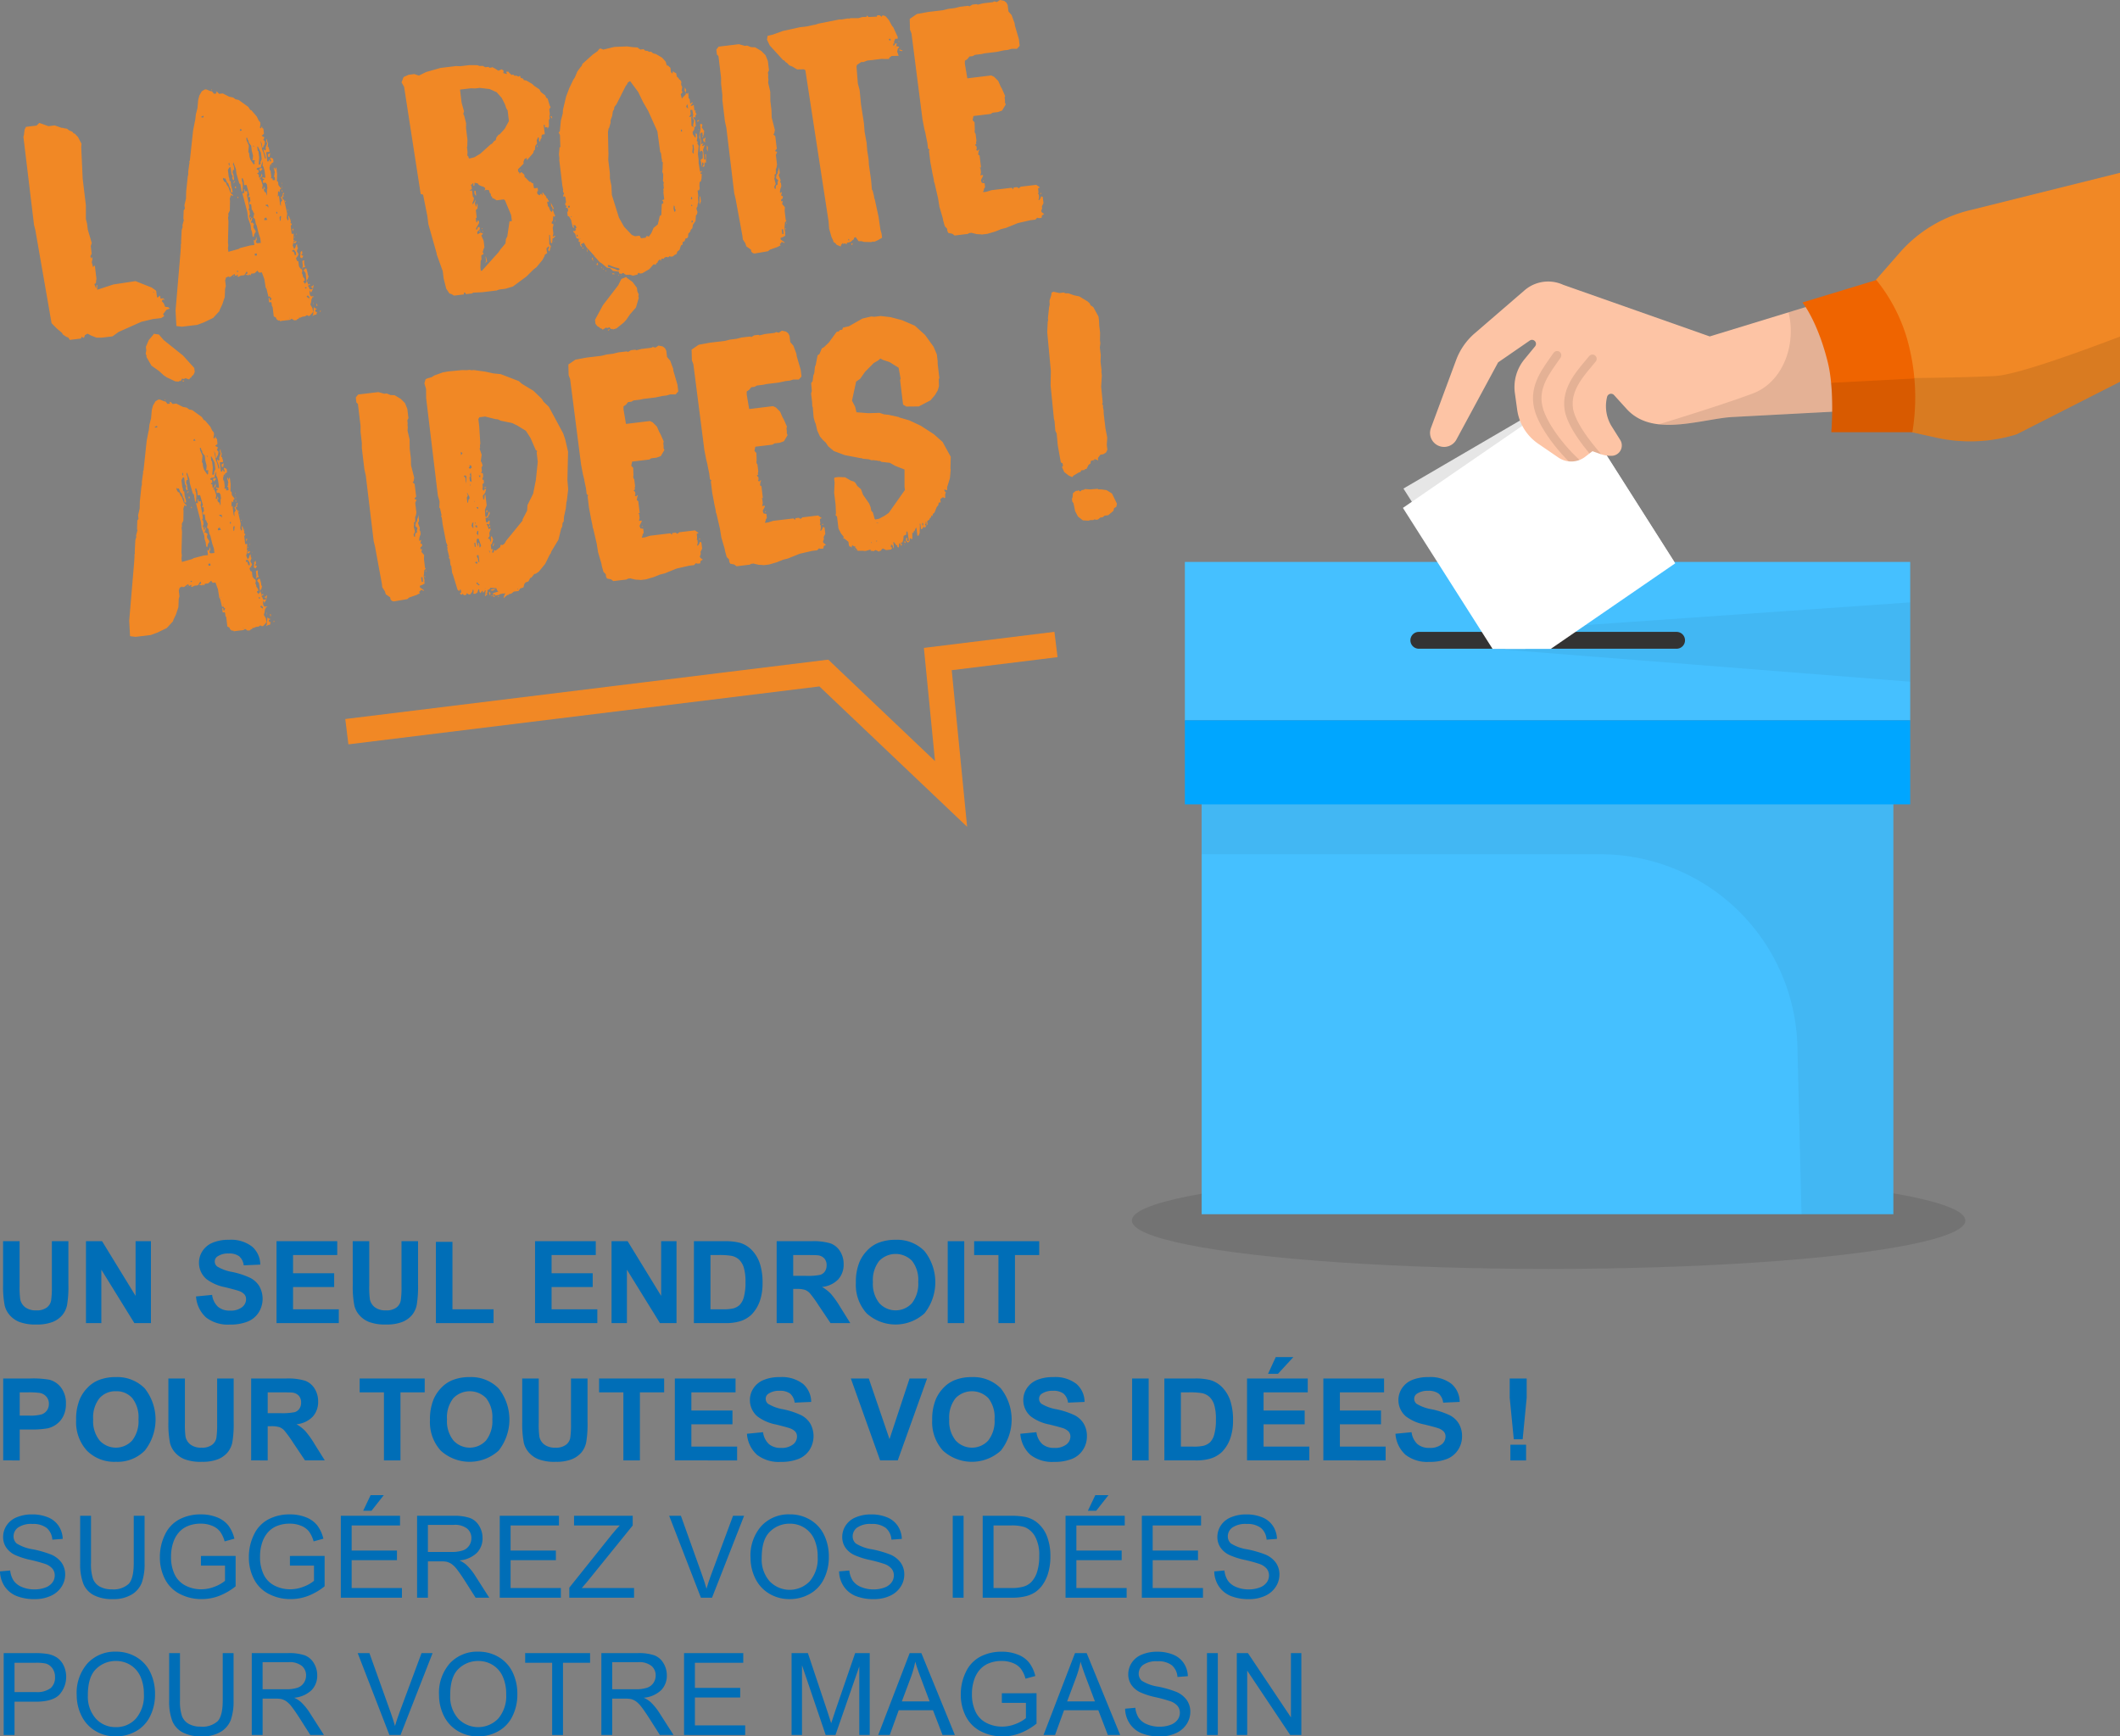 <?xml version="1.0" encoding="utf-8" ?>
<svg xmlns="http://www.w3.org/2000/svg" width="498.5" height="408.267">
    <rect width="100%" height="100%" fill="#808080" stroke="none"/>
    <defs>
        <clipPath id="a">
            <path d="M277.25 330.71H439.9v102.22H277.25Z" transform="translate(-277.25 -330.71)" fill="#45c0ff"/>
        </clipPath>
        <clipPath id="b">
            <path d="M273.3 279.31h170.56v37.27H273.3Z" transform="translate(-273.3 -279.31)" fill="#45c0ff"/>
        </clipPath>
        <clipPath id="c">
            <path d="m445.63 211.2-48.91 14.97-34.46-12.14a8.49 8.49 0 0 0-9.08 1.29l-11.73 10.12a15.368 15.368 0 0 0-4.37 6.29l-5.91 15.94a3.3 3.3 0 0 0 6 2.72l9.79-18.12 7.44-5.13a.933.933 0 0 1 1.25 1.36l-2.52 3.07a10.29 10.29 0 0 0-2.23 7.92l.54 3.91a11.618 11.618 0 0 0 4.94 7.99l4.73 3.24a5.39 5.39 0 0 0 6.33-.17l1.7-1.31 1.85.66a7.33 7.33 0 0 0 2.65.43 2.438 2.438 0 0 0 2.04-3.72l-1.98-3.15a9.016 9.016 0 0 1-1.11-7 .954.954 0 0 1 1.63-.41l2.94 3.24c5.41 5.97 14.54 3.32 22.52 2.16.83-.12 1.66-.2 2.5-.25l57.51-3.05-14.04-30.86Z" transform="translate(-330.958 -211.2)" fill="#fdc4a5"/>
        </clipPath>
        <clipPath id="d">
            <path d="m435.75 212.89 5.65-6.45a31.8 31.8 0 0 1 16.81-10.05l34.98-8.72v49.13l-24.31 12.36a36.8 36.8 0 0 1-18.89.78l-5.76-1.27-8.47-35.78Z" transform="translate(-435.75 -187.67)" fill="#f18825"/>
        </clipPath>
        <clipPath id="e">
            <path d="M418.53 218.18c1.83 2.45 4.24 7.2 5.93 13.98s.85 16.52.85 16.52h19.06a50.469 50.469 0 0 0-1.27-22.03 39.658 39.658 0 0 0-7.2-13.75Z" transform="translate(-418.53 -212.9)" fill="#ef6400"/>
        </clipPath>
    </defs>
    <g>
        <g fill="#006eb7">
            <path d="M.723 291.833h3.888v10.43a21.489 21.489 0 0 0 .145 3.217 3.118 3.118 0 0 0 1.188 1.9 4.146 4.146 0 0 0 2.569.716 3.916 3.916 0 0 0 2.5-.677 2.664 2.664 0 0 0 1.011-1.661 21.644 21.644 0 0 0 .171-3.272v-10.653h3.888v10.114a26.12 26.12 0 0 1-.314 4.9 5.429 5.429 0 0 1-1.163 2.417 5.875 5.875 0 0 1-2.266 1.57 9.854 9.854 0 0 1-3.7.584 10.658 10.658 0 0 1-4.184-.637 5.979 5.979 0 0 1-2.253-1.655 5.3 5.3 0 0 1-1.09-2.135 23.313 23.313 0 0 1-.39-4.891Z"/>
            <path d="M20.216 311.09v-19.257H24l7.882 12.86v-12.86h3.612v19.257h-3.9l-7.763-12.558v12.558Z"/>
            <path d="m46.093 304.825 3.783-.368a4.619 4.619 0 0 0 1.386 2.8 4.191 4.191 0 0 0 2.817.893 4.323 4.323 0 0 0 2.831-.8 2.363 2.363 0 0 0 .953-1.858 1.756 1.756 0 0 0-.4-1.163 3.207 3.207 0 0 0-1.4-.834q-.682-.235-3.113-.841a10.568 10.568 0 0 1-4.388-1.9 5.013 5.013 0 0 1-1.773-3.875 4.949 4.949 0 0 1 .834-2.752 5.221 5.221 0 0 1 2.4-1.951 9.628 9.628 0 0 1 3.79-.67 8.128 8.128 0 0 1 5.458 1.59 5.608 5.608 0 0 1 1.924 4.243l-3.888.17a3.3 3.3 0 0 0-1.071-2.134 3.914 3.914 0 0 0-2.462-.651 4.444 4.444 0 0 0-2.654.7 1.4 1.4 0 0 0-.617 1.195 1.477 1.477 0 0 0 .578 1.169 10.2 10.2 0 0 0 3.572 1.287 18.822 18.822 0 0 1 4.2 1.386 5.411 5.411 0 0 1 2.128 1.957 6.06 6.06 0 0 1-.151 6.168 5.508 5.508 0 0 1-2.6 2.147 10.9 10.9 0 0 1-4.19.7 8.338 8.338 0 0 1-5.609-1.688 7.341 7.341 0 0 1-2.338-4.919"/>
            <path d="M65.021 311.09v-19.257H79.3v3.257H68.909v4.27h9.668v3.245h-9.668v5.241h10.758v3.244Z"/>
            <path d="M82.939 291.833h3.888v10.43a21.489 21.489 0 0 0 .145 3.217 3.118 3.118 0 0 0 1.188 1.9 4.146 4.146 0 0 0 2.569.716 3.916 3.916 0 0 0 2.5-.677 2.664 2.664 0 0 0 1.011-1.661 21.644 21.644 0 0 0 .171-3.272v-10.653h3.888v10.114a26.12 26.12 0 0 1-.314 4.9 5.429 5.429 0 0 1-1.163 2.417 5.875 5.875 0 0 1-2.266 1.57 9.854 9.854 0 0 1-3.7.584 10.658 10.658 0 0 1-4.184-.637 5.979 5.979 0 0 1-2.253-1.655 5.3 5.3 0 0 1-1.09-2.135 23.313 23.313 0 0 1-.381-4.887Z"/>
            <path d="M102.5 311.09v-19.1h3.888v15.856h9.668v3.244Z"/>
            <path d="M125.814 311.09v-19.257h14.279v3.257H129.7v4.27h9.668v3.245H129.7v5.241h10.76v3.244Z"/>
            <path d="M143.8 311.09v-19.257h3.783l7.882 12.86v-12.86h3.612v19.257h-3.9l-7.763-12.558v12.558Z"/>
            <path d="M163.173 291.833h7.1a13.886 13.886 0 0 1 3.665.367 6.438 6.438 0 0 1 2.9 1.774 8.425 8.425 0 0 1 1.84 3.12 14.25 14.25 0 0 1 .629 4.552 12.647 12.647 0 0 1-.59 4.1 8.5 8.5 0 0 1-2.063 3.4 6.833 6.833 0 0 1-2.732 1.537 11.789 11.789 0 0 1-3.442.407h-7.315Zm3.888 3.257v12.756h2.9a10.548 10.548 0 0 0 2.35-.185 3.6 3.6 0 0 0 1.57-.8A4.085 4.085 0 0 0 174.9 305a12.583 12.583 0 0 0 .394-3.526 11.531 11.531 0 0 0-.394-3.429 4.4 4.4 0 0 0-1.1-1.865 3.693 3.693 0 0 0-1.8-.906 17.559 17.559 0 0 0-3.192-.185Z"/>
            <path d="M182.626 311.09v-19.257h8.183a14 14 0 0 1 4.486.519 4.425 4.425 0 0 1 2.24 1.846 5.539 5.539 0 0 1 .841 3.034 5.135 5.135 0 0 1-1.275 3.579 6.113 6.113 0 0 1-3.809 1.78 9.067 9.067 0 0 1 2.082 1.616 21.919 21.919 0 0 1 2.214 3.126l2.351 3.757h-4.65l-2.811-4.19a27.413 27.413 0 0 0-2.049-2.831 2.99 2.99 0 0 0-1.169-.8 6.394 6.394 0 0 0-1.958-.217h-.788v8.039Zm3.888-11.113h2.877a14.844 14.844 0 0 0 3.494-.236 2.09 2.09 0 0 0 1.09-.815 2.5 2.5 0 0 0 .394-1.444 2.307 2.307 0 0 0-.519-1.57 2.372 2.372 0 0 0-1.464-.755q-.473-.066-2.837-.067h-3.035Z"/>
            <path d="M201.253 301.58a12.245 12.245 0 0 1 .88-4.939 9.047 9.047 0 0 1 1.793-2.64 7.493 7.493 0 0 1 2.489-1.735 10.589 10.589 0 0 1 4.151-.761 9.041 9.041 0 0 1 6.811 2.64 11.8 11.8 0 0 1 .02 14.64 10.126 10.126 0 0 1-13.609.014 9.948 9.948 0 0 1-2.535-7.219m4.006-.131a7.217 7.217 0 0 0 1.511 4.959 5.2 5.2 0 0 0 7.652.013 7.365 7.365 0 0 0 1.49-5.025 7.244 7.244 0 0 0-1.451-4.939 5.378 5.378 0 0 0-7.731.02 7.279 7.279 0 0 0-1.471 4.972"/>
            <path d="M222.848 291.833h3.888v19.257h-3.888z"/>
            <path d="M234.775 311.09v-16h-5.714v-3.257h15.3v3.257h-5.7v16Z"/>
            <path d="M.749 343.373v-19.257h6.24a22.7 22.7 0 0 1 4.623.288 5.05 5.05 0 0 1 2.772 1.886 5.981 5.981 0 0 1 1.117 3.75 6.274 6.274 0 0 1-.644 2.981 5.267 5.267 0 0 1-1.636 1.9 5.614 5.614 0 0 1-2.016.913 22.2 22.2 0 0 1-4.032.275H4.637v7.265Zm3.888-16v5.465h2.128a10.071 10.071 0 0 0 3.074-.3 2.548 2.548 0 0 0 1.215-.946 2.59 2.59 0 0 0 .44-1.5 2.5 2.5 0 0 0-.617-1.735 2.693 2.693 0 0 0-1.563-.853 18.614 18.614 0 0 0-2.8-.132Z"/>
            <path d="M17.9 333.863a12.244 12.244 0 0 1 .88-4.939 9.047 9.047 0 0 1 1.793-2.64 7.492 7.492 0 0 1 2.489-1.735 10.588 10.588 0 0 1 4.151-.761 9.041 9.041 0 0 1 6.811 2.64 11.8 11.8 0 0 1 .02 14.64 8.973 8.973 0 0 1-6.774 2.632 9.063 9.063 0 0 1-6.831-2.62 9.948 9.948 0 0 1-2.535-7.219m4.006-.131a7.217 7.217 0 0 0 1.511 4.959 5.2 5.2 0 0 0 7.652.013 7.365 7.365 0 0 0 1.49-5.025 7.244 7.244 0 0 0-1.451-4.939 4.915 4.915 0 0 0-3.855-1.629 4.946 4.946 0 0 0-3.876 1.649 7.279 7.279 0 0 0-1.471 4.972"/>
            <path d="M39.591 324.117h3.888v10.43a21.489 21.489 0 0 0 .145 3.217 3.118 3.118 0 0 0 1.188 1.9 4.146 4.146 0 0 0 2.569.716 3.916 3.916 0 0 0 2.495-.677 2.664 2.664 0 0 0 1.011-1.661 21.644 21.644 0 0 0 .171-3.272v-10.653h3.888v10.114a26.121 26.121 0 0 1-.314 4.9 5.429 5.429 0 0 1-1.163 2.417 5.875 5.875 0 0 1-2.266 1.57 9.854 9.854 0 0 1-3.7.584 10.658 10.658 0 0 1-4.184-.637 5.979 5.979 0 0 1-2.253-1.655 5.3 5.3 0 0 1-1.09-2.135 23.313 23.313 0 0 1-.381-4.887Z"/>
            <path d="M59.058 343.373v-19.257h8.183a14 14 0 0 1 4.486.519 4.425 4.425 0 0 1 2.24 1.846 5.539 5.539 0 0 1 .841 3.034 5.135 5.135 0 0 1-1.275 3.579 6.113 6.113 0 0 1-3.809 1.78 9.068 9.068 0 0 1 2.082 1.616 21.92 21.92 0 0 1 2.214 3.126l2.351 3.757h-4.65l-2.811-4.19a27.413 27.413 0 0 0-2.049-2.831 2.991 2.991 0 0 0-1.169-.8 6.4 6.4 0 0 0-1.958-.217h-.788v8.039Zm3.888-11.113h2.877a14.842 14.842 0 0 0 3.494-.236 2.091 2.091 0 0 0 1.09-.815 2.5 2.5 0 0 0 .394-1.444 2.307 2.307 0 0 0-.519-1.57 2.372 2.372 0 0 0-1.464-.755q-.473-.066-2.837-.067h-3.035Z"/>
            <path d="M90.282 343.373v-16h-5.714v-3.257h15.3v3.257h-5.7v16Z"/>
            <path d="M101.106 333.863a12.244 12.244 0 0 1 .88-4.939 9.047 9.047 0 0 1 1.793-2.64 7.492 7.492 0 0 1 2.489-1.735 10.588 10.588 0 0 1 4.151-.761 9.041 9.041 0 0 1 6.811 2.64 11.8 11.8 0 0 1 .02 14.64 10.126 10.126 0 0 1-13.609.014 9.948 9.948 0 0 1-2.535-7.219m4.006-.131a7.217 7.217 0 0 0 1.511 4.959 5.2 5.2 0 0 0 7.652.013 7.365 7.365 0 0 0 1.49-5.025 7.244 7.244 0 0 0-1.451-4.939 5.378 5.378 0 0 0-7.731.02 7.279 7.279 0 0 0-1.471 4.972"/>
            <path d="M122.794 324.117h3.887v10.43a21.489 21.489 0 0 0 .145 3.217 3.122 3.122 0 0 0 1.188 1.9 4.148 4.148 0 0 0 2.569.716 3.916 3.916 0 0 0 2.5-.677 2.66 2.66 0 0 0 1.011-1.661 21.644 21.644 0 0 0 .171-3.272v-10.653h3.888v10.114a26.144 26.144 0 0 1-.313 4.9 5.441 5.441 0 0 1-1.164 2.417 5.872 5.872 0 0 1-2.265 1.57 9.856 9.856 0 0 1-3.705.584 10.649 10.649 0 0 1-4.183-.637 5.975 5.975 0 0 1-2.254-1.655 5.324 5.324 0 0 1-1.09-2.135 23.4 23.4 0 0 1-.38-4.887Z"/>
            <path d="M146.582 343.373v-16h-5.714v-3.257h15.3v3.257h-5.7v16Z"/>
            <path d="M158.68 343.373v-19.257h14.279v3.257h-10.391v4.27h9.668v3.245h-9.668v5.241h10.758v3.244Z"/>
            <path d="m175.639 337.108 3.783-.368a4.619 4.619 0 0 0 1.386 2.8 4.191 4.191 0 0 0 2.817.893 4.323 4.323 0 0 0 2.831-.8 2.363 2.363 0 0 0 .953-1.858 1.756 1.756 0 0 0-.4-1.163 3.207 3.207 0 0 0-1.4-.834q-.682-.236-3.113-.841a10.568 10.568 0 0 1-4.388-1.9 5.013 5.013 0 0 1-1.773-3.875 4.949 4.949 0 0 1 .834-2.752 5.22 5.22 0 0 1 2.4-1.951 9.627 9.627 0 0 1 3.79-.67 8.128 8.128 0 0 1 5.458 1.59 5.608 5.608 0 0 1 1.924 4.243l-3.888.17a3.3 3.3 0 0 0-1.071-2.134 3.914 3.914 0 0 0-2.462-.651 4.444 4.444 0 0 0-2.654.7 1.4 1.4 0 0 0-.617 1.2 1.477 1.477 0 0 0 .578 1.169 10.2 10.2 0 0 0 3.572 1.287 18.821 18.821 0 0 1 4.2 1.386 5.411 5.411 0 0 1 2.128 1.957 6.06 6.06 0 0 1-.151 6.168 5.508 5.508 0 0 1-2.6 2.147 10.9 10.9 0 0 1-4.19.7 8.338 8.338 0 0 1-5.609-1.688 7.341 7.341 0 0 1-2.338-4.919"/>
            <path d="m206.954 343.373-6.883-19.257h4.216l4.874 14.252 4.715-14.252H218l-6.9 19.257Z"/>
            <path d="M219.2 333.863a12.245 12.245 0 0 1 .88-4.939 9.047 9.047 0 0 1 1.793-2.64 7.492 7.492 0 0 1 2.489-1.735 10.588 10.588 0 0 1 4.151-.761 9.038 9.038 0 0 1 6.81 2.64 11.8 11.8 0 0 1 .022 14.64 10.127 10.127 0 0 1-13.61.014 9.948 9.948 0 0 1-2.535-7.219m4.006-.131a7.217 7.217 0 0 0 1.511 4.959 5.195 5.195 0 0 0 7.651.013 7.36 7.36 0 0 0 1.492-5.025 7.234 7.234 0 0 0-1.453-4.939 5.377 5.377 0 0 0-7.73.02 7.279 7.279 0 0 0-1.471 4.972"/>
            <path d="m239.924 337.108 3.783-.368a4.619 4.619 0 0 0 1.386 2.8 4.194 4.194 0 0 0 2.818.893 4.32 4.32 0 0 0 2.83-.8 2.364 2.364 0 0 0 .954-1.858 1.752 1.752 0 0 0-.4-1.163 3.2 3.2 0 0 0-1.4-.834q-.684-.236-3.114-.841a10.569 10.569 0 0 1-4.387-1.9 5.014 5.014 0 0 1-1.774-3.875 4.957 4.957 0 0 1 .834-2.752 5.223 5.223 0 0 1 2.4-1.951 9.62 9.62 0 0 1 3.79-.67 8.128 8.128 0 0 1 5.458 1.59 5.611 5.611 0 0 1 1.923 4.243l-3.887.17a3.3 3.3 0 0 0-1.072-2.134 3.912 3.912 0 0 0-2.462-.651 4.446 4.446 0 0 0-2.654.7 1.4 1.4 0 0 0-.617 1.2 1.477 1.477 0 0 0 .578 1.169 10.2 10.2 0 0 0 3.572 1.287 18.852 18.852 0 0 1 4.2 1.386 5.411 5.411 0 0 1 2.128 1.957 5.728 5.728 0 0 1 .768 3.067 5.667 5.667 0 0 1-.92 3.1 5.5 5.5 0 0 1-2.6 2.147 10.9 10.9 0 0 1-4.191.7 8.337 8.337 0 0 1-5.608-1.688 7.337 7.337 0 0 1-2.339-4.919"/>
            <path d="M266.209 324.117h3.889v19.257h-3.889z"/>
            <path d="M273.789 324.116h7.111a13.9 13.9 0 0 1 3.665.367 6.441 6.441 0 0 1 2.9 1.774 8.4 8.4 0 0 1 1.839 3.12 14.189 14.189 0 0 1 .631 4.552 12.645 12.645 0 0 1-.591 4.1 8.49 8.49 0 0 1-2.062 3.4 6.837 6.837 0 0 1-2.733 1.537 11.777 11.777 0 0 1-3.441.407h-7.317Zm3.888 3.257v12.756h2.9a10.569 10.569 0 0 0 2.352-.185 3.6 3.6 0 0 0 1.569-.8 4.086 4.086 0 0 0 1.019-1.86 12.587 12.587 0 0 0 .393-3.526 11.536 11.536 0 0 0-.393-3.429 4.4 4.4 0 0 0-1.1-1.865 3.7 3.7 0 0 0-1.8-.906 17.556 17.556 0 0 0-3.192-.185Z"/>
            <path d="M293.23 343.373v-19.256h14.279v3.256h-10.391v4.27h9.668v3.245h-9.668v5.241h10.758v3.244Zm4.939-20.36 1.812-3.928h4.138l-3.612 3.928Z"/>
            <path d="M311.173 343.373v-19.257h14.279v3.257h-10.39v4.27h9.668v3.245h-9.668v5.241h10.757v3.244Z"/>
            <path d="m328.131 337.108 3.783-.368a4.619 4.619 0 0 0 1.386 2.8 4.194 4.194 0 0 0 2.818.893 4.32 4.32 0 0 0 2.83-.8 2.364 2.364 0 0 0 .954-1.858 1.752 1.752 0 0 0-.4-1.163 3.2 3.2 0 0 0-1.4-.834q-.684-.236-3.114-.841a10.569 10.569 0 0 1-4.387-1.9 5.014 5.014 0 0 1-1.774-3.875 4.956 4.956 0 0 1 .834-2.752 5.223 5.223 0 0 1 2.4-1.951 9.62 9.62 0 0 1 3.79-.67 8.128 8.128 0 0 1 5.458 1.59 5.611 5.611 0 0 1 1.923 4.243l-3.887.17a3.3 3.3 0 0 0-1.072-2.134 3.912 3.912 0 0 0-2.462-.651 4.446 4.446 0 0 0-2.654.7 1.4 1.4 0 0 0-.617 1.2 1.477 1.477 0 0 0 .578 1.169 10.2 10.2 0 0 0 3.572 1.287 18.852 18.852 0 0 1 4.2 1.386 5.411 5.411 0 0 1 2.128 1.957 5.728 5.728 0 0 1 .768 3.067 5.667 5.667 0 0 1-.92 3.1 5.5 5.5 0 0 1-2.6 2.147 10.9 10.9 0 0 1-4.191.7 8.337 8.337 0 0 1-5.608-1.688 7.337 7.337 0 0 1-2.339-4.919"/>
            <path d="m355.954 338.408-.959-9.773v-4.518h3.993v4.518l-.946 9.773Zm-.8 1.274h3.691v3.691h-3.691Z"/>
            <path d="m0 369.468 2.4-.21a5.3 5.3 0 0 0 .795 2.371 4.334 4.334 0 0 0 1.937 1.5 7.339 7.339 0 0 0 2.956.571 7.091 7.091 0 0 0 2.575-.433 3.578 3.578 0 0 0 1.661-1.189 2.761 2.761 0 0 0 .545-1.649 2.505 2.505 0 0 0-.525-1.582 3.905 3.905 0 0 0-1.734-1.137 34.147 34.147 0 0 0-3.429-.939 17.514 17.514 0 0 1-3.717-1.2 5.21 5.21 0 0 1-2.056-1.793 4.392 4.392 0 0 1-.676-2.4 4.892 4.892 0 0 1 .827-2.726 5.119 5.119 0 0 1 2.417-1.924 9.171 9.171 0 0 1 3.534-.657 9.664 9.664 0 0 1 3.776.689 5.455 5.455 0 0 1 2.516 2.03 5.828 5.828 0 0 1 .945 3.034l-2.443.184a3.945 3.945 0 0 0-1.333-2.759 5.2 5.2 0 0 0-3.356-.932 5.387 5.387 0 0 0-3.369.847 2.539 2.539 0 0 0-1.058 2.043 2.185 2.185 0 0 0 .749 1.707 10.107 10.107 0 0 0 3.842 1.373 25.343 25.343 0 0 1 4.262 1.229 5.823 5.823 0 0 1 2.483 1.964 4.783 4.783 0 0 1 .8 2.738 5.242 5.242 0 0 1-.881 2.9 5.8 5.8 0 0 1-2.528 2.115 8.821 8.821 0 0 1-3.711.755 11.079 11.079 0 0 1-4.381-.762 6.134 6.134 0 0 1-2.771-2.292A6.5 6.5 0 0 1 0 369.468"/>
            <path d="M31.447 356.4h2.548v11.126a13.159 13.159 0 0 1-.656 4.61 5.625 5.625 0 0 1-2.371 2.779 8.4 8.4 0 0 1-4.5 1.07 9.242 9.242 0 0 1-4.426-.933 5.318 5.318 0 0 1-2.456-2.7 12.85 12.85 0 0 1-.736-4.827V356.4h2.55v11.112a10.841 10.841 0 0 0 .466 3.7 3.549 3.549 0 0 0 1.6 1.832 5.56 5.56 0 0 0 2.778.643 5.317 5.317 0 0 0 4.007-1.273q1.2-1.275 1.195-4.9Z"/>
            <path d="M47.249 368.1v-2.26l8.158-.012v7.145a14.443 14.443 0 0 1-3.876 2.253 11.5 11.5 0 0 1-4.1.755 10.925 10.925 0 0 1-5.156-1.215 8.026 8.026 0 0 1-3.5-3.514 11.053 11.053 0 0 1-1.183-5.136 11.914 11.914 0 0 1 1.176-5.247 7.819 7.819 0 0 1 3.382-3.62 10.6 10.6 0 0 1 5.084-1.182 10.059 10.059 0 0 1 3.777.677 6.272 6.272 0 0 1 2.647 1.884 8.371 8.371 0 0 1 1.458 3.154l-2.3.63a7.142 7.142 0 0 0-1.077-2.312 4.425 4.425 0 0 0-1.839-1.347 6.754 6.754 0 0 0-2.654-.506 7.8 7.8 0 0 0-3.021.533 5.637 5.637 0 0 0-2.056 1.4 6.685 6.685 0 0 0-1.215 1.9 10.09 10.09 0 0 0-.735 3.875 9.4 9.4 0 0 0 .886 4.309 5.668 5.668 0 0 0 2.581 2.574 7.988 7.988 0 0 0 3.6.841 8.545 8.545 0 0 0 3.231-.637 8.339 8.339 0 0 0 2.391-1.359V368.1Z"/>
            <path d="M68.174 368.1v-2.26l8.158-.012v7.145a14.443 14.443 0 0 1-3.876 2.253 11.5 11.5 0 0 1-4.1.755 10.925 10.925 0 0 1-5.156-1.215 8.026 8.026 0 0 1-3.5-3.514 11.053 11.053 0 0 1-1.183-5.136 11.914 11.914 0 0 1 1.176-5.247 7.819 7.819 0 0 1 3.382-3.62 10.6 10.6 0 0 1 5.084-1.182 10.059 10.059 0 0 1 3.777.677 6.272 6.272 0 0 1 2.647 1.884 8.371 8.371 0 0 1 1.458 3.154l-2.3.63a7.142 7.142 0 0 0-1.077-2.312 4.425 4.425 0 0 0-1.839-1.347 6.754 6.754 0 0 0-2.654-.506 7.8 7.8 0 0 0-3.021.533 5.637 5.637 0 0 0-2.056 1.4 6.685 6.685 0 0 0-1.215 1.9 10.09 10.09 0 0 0-.735 3.875 9.4 9.4 0 0 0 .886 4.309 5.668 5.668 0 0 0 2.581 2.574 7.988 7.988 0 0 0 3.6.841 8.545 8.545 0 0 0 3.231-.637 8.339 8.339 0 0 0 2.391-1.359V368.1Z"/>
            <path d="M80.141 375.655V356.4h13.923v2.272H82.689v5.9h10.653v2.259H82.689v6.555h11.822v2.272Zm5.259-20.439 1.746-3.678h3.1l-2.891 3.678Z"/>
            <path d="M98.072 375.656V356.4h8.538a11.355 11.355 0 0 1 3.914.519 4.281 4.281 0 0 1 2.142 1.832 5.468 5.468 0 0 1 .8 2.9 4.843 4.843 0 0 1-1.327 3.455 6.717 6.717 0 0 1-4.1 1.786 6.639 6.639 0 0 1 1.537.959 13.262 13.262 0 0 1 2.115 2.562l3.349 5.241h-3.205l-2.548-4.007q-1.118-1.732-1.839-2.653a5.781 5.781 0 0 0-1.294-1.287A3.822 3.822 0 0 0 105 367.2a7.7 7.7 0 0 0-1.419-.092h-2.961v8.552Zm2.548-10.756h5.48a8.243 8.243 0 0 0 2.732-.36 2.911 2.911 0 0 0 1.5-1.157 3.129 3.129 0 0 0 .512-1.727 2.87 2.87 0 0 0-.992-2.246 4.64 4.64 0 0 0-3.133-.88h-6.099Z"/>
            <path d="M117.512 375.656V356.4h13.924v2.273H120.06v5.9h10.654v2.26H120.06v6.555h11.823v2.272Z"/>
            <path d="M133.866 375.656v-2.364l9.865-12.335q1.05-1.312 2-2.285h-10.748V356.4h13.792v2.273l-10.811 13.357-1.169 1.354h12.3v2.272Z"/>
            <path d="m164.814 375.656-7.461-19.256h2.758l5.005 13.989q.6 1.683 1.011 3.153.447-1.576 1.038-3.153l5.2-13.989h2.6l-7.54 19.257Z"/>
            <path d="M176.479 366.277a10.47 10.47 0 0 1 2.574-7.508 8.759 8.759 0 0 1 6.647-2.712 9.218 9.218 0 0 1 4.808 1.275 8.316 8.316 0 0 1 3.264 3.552 11.541 11.541 0 0 1 1.123 5.169 11.351 11.351 0 0 1-1.182 5.242 8.063 8.063 0 0 1-3.35 3.5 9.563 9.563 0 0 1-4.676 1.189 9.1 9.1 0 0 1-4.86-1.314 8.452 8.452 0 0 1-3.245-3.585 10.877 10.877 0 0 1-1.1-4.808m2.627.039a7.712 7.712 0 0 0 1.872 5.484 6.531 6.531 0 0 0 9.431-.019 8.18 8.18 0 0 0 1.859-5.74 9.865 9.865 0 0 0-.795-4.106 6.1 6.1 0 0 0-2.325-2.719 6.307 6.307 0 0 0-3.435-.965 6.514 6.514 0 0 0-4.656 1.859q-1.952 1.859-1.951 6.206"/>
            <path d="m197.312 369.468 2.4-.21a5.3 5.3 0 0 0 .795 2.371 4.334 4.334 0 0 0 1.937 1.5 7.339 7.339 0 0 0 2.956.571 7.091 7.091 0 0 0 2.575-.433 3.578 3.578 0 0 0 1.661-1.189 2.761 2.761 0 0 0 .545-1.649 2.506 2.506 0 0 0-.525-1.582 3.905 3.905 0 0 0-1.734-1.137 34.146 34.146 0 0 0-3.429-.939 17.514 17.514 0 0 1-3.717-1.2 5.21 5.21 0 0 1-2.056-1.793 4.392 4.392 0 0 1-.676-2.4 4.892 4.892 0 0 1 .827-2.726 5.119 5.119 0 0 1 2.417-1.924 9.171 9.171 0 0 1 3.534-.657 9.665 9.665 0 0 1 3.776.689 5.455 5.455 0 0 1 2.516 2.03 5.828 5.828 0 0 1 .945 3.034l-2.443.184a3.945 3.945 0 0 0-1.333-2.759 5.2 5.2 0 0 0-3.356-.932 5.387 5.387 0 0 0-3.369.847 2.539 2.539 0 0 0-1.058 2.043 2.185 2.185 0 0 0 .749 1.707 10.107 10.107 0 0 0 3.842 1.373 25.342 25.342 0 0 1 4.262 1.229 5.823 5.823 0 0 1 2.483 1.964 4.783 4.783 0 0 1 .8 2.738 5.242 5.242 0 0 1-.881 2.9 5.8 5.8 0 0 1-2.528 2.115 8.821 8.821 0 0 1-3.711.755 11.079 11.079 0 0 1-4.381-.762 6.134 6.134 0 0 1-2.771-2.292 6.5 6.5 0 0 1-1.058-3.462"/>
            <path d="M224.03 356.399h2.549v19.257h-2.549z"/>
            <path d="M231.071 375.655V356.4h6.634a16.1 16.1 0 0 1 3.429.275 6.528 6.528 0 0 1 2.824 1.379 7.841 7.841 0 0 1 2.279 3.291 12.929 12.929 0 0 1 .755 4.578 13.436 13.436 0 0 1-.513 3.888 9.393 9.393 0 0 1-1.313 2.8 6.964 6.964 0 0 1-1.753 1.748 7.15 7.15 0 0 1-2.3.965 13.129 13.129 0 0 1-3.094.328Zm2.549-2.272h4.111a10 10 0 0 0 2.989-.354 4.281 4.281 0 0 0 1.727-1 6.054 6.054 0 0 0 1.412-2.436 11.915 11.915 0 0 0 .506-3.711 8.966 8.966 0 0 0-.992-4.644 4.994 4.994 0 0 0-2.41-2.173 9.959 9.959 0 0 0-3.3-.394h-4.043Z"/>
            <path d="M250.551 375.655V356.4h13.924v2.272H253.1v5.9h10.652v2.259H253.1v6.555h11.822v2.272Zm5.254-20.439 1.747-3.678h3.1l-2.89 3.678Z"/>
            <path d="M268.495 375.656V356.4h13.924v2.273h-11.375v5.9H281.7v2.26h-10.656v6.555h11.822v2.272Z"/>
            <path d="m285.518 369.468 2.4-.21a5.3 5.3 0 0 0 .8 2.371 4.342 4.342 0 0 0 1.938 1.5 7.33 7.33 0 0 0 2.955.571 7.087 7.087 0 0 0 2.575-.433 3.573 3.573 0 0 0 1.661-1.189 2.762 2.762 0 0 0 .546-1.649 2.506 2.506 0 0 0-.526-1.582 3.894 3.894 0 0 0-1.734-1.137 34.017 34.017 0 0 0-3.428-.939 17.493 17.493 0 0 1-3.717-1.2 5.213 5.213 0 0 1-2.057-1.793 4.4 4.4 0 0 1-.676-2.4 4.9 4.9 0 0 1 .827-2.726 5.123 5.123 0 0 1 2.417-1.924 9.173 9.173 0 0 1 3.535-.657 9.671 9.671 0 0 1 3.776.689 5.455 5.455 0 0 1 2.516 2.03 5.837 5.837 0 0 1 .945 3.034l-2.443.184a3.949 3.949 0 0 0-1.333-2.759 5.2 5.2 0 0 0-3.357-.932 5.391 5.391 0 0 0-3.369.847 2.542 2.542 0 0 0-1.058 2.043 2.188 2.188 0 0 0 .749 1.707 10.114 10.114 0 0 0 3.842 1.373 25.392 25.392 0 0 1 4.263 1.229 5.826 5.826 0 0 1 2.482 1.964 4.776 4.776 0 0 1 .8 2.738 5.249 5.249 0 0 1-.88 2.9 5.8 5.8 0 0 1-2.529 2.115 8.818 8.818 0 0 1-3.711.755 11.082 11.082 0 0 1-4.381-.762 6.135 6.135 0 0 1-2.771-2.292 6.5 6.5 0 0 1-1.058-3.462"/>
            <path d="M.867 407.939v-19.257H8.13a17.528 17.528 0 0 1 2.93.183 5.811 5.811 0 0 1 2.378.9 4.723 4.723 0 0 1 1.543 1.859 6.269 6.269 0 0 1-.981 6.784q-1.563 1.7-5.648 1.7H3.415v7.83Zm2.548-10.1h4.978a5.278 5.278 0 0 0 3.507-.92 3.274 3.274 0 0 0 1.038-2.587 3.482 3.482 0 0 0-.61-2.069 2.868 2.868 0 0 0-1.61-1.137 10.951 10.951 0 0 0-2.377-.17H3.415Z"/>
            <path d="M18.036 398.56a10.47 10.47 0 0 1 2.574-7.508 8.759 8.759 0 0 1 6.647-2.712 9.218 9.218 0 0 1 4.808 1.275 8.316 8.316 0 0 1 3.264 3.552 11.541 11.541 0 0 1 1.123 5.169 11.351 11.351 0 0 1-1.182 5.242 8.062 8.062 0 0 1-3.35 3.5 9.563 9.563 0 0 1-4.676 1.189 9.1 9.1 0 0 1-4.86-1.314 8.452 8.452 0 0 1-3.245-3.585 10.878 10.878 0 0 1-1.1-4.808m2.627.039a7.713 7.713 0 0 0 1.872 5.484 6.155 6.155 0 0 0 4.7 2 6.147 6.147 0 0 0 4.735-2.022 8.18 8.18 0 0 0 1.859-5.74 9.865 9.865 0 0 0-.8-4.106A6.1 6.1 0 0 0 30.7 391.5a6.307 6.307 0 0 0-3.435-.965 6.514 6.514 0 0 0-4.656 1.859q-1.952 1.858-1.951 6.206"/>
            <path d="M52.372 388.682h2.548v11.126a13.159 13.159 0 0 1-.656 4.61 5.625 5.625 0 0 1-2.371 2.779 8.4 8.4 0 0 1-4.5 1.07 9.243 9.243 0 0 1-4.426-.933 5.318 5.318 0 0 1-2.456-2.7 12.85 12.85 0 0 1-.736-4.827v-11.125h2.548v11.112a10.841 10.841 0 0 0 .466 3.7 3.549 3.549 0 0 0 1.6 1.832 5.56 5.56 0 0 0 2.778.643 5.317 5.317 0 0 0 4.007-1.273q1.2-1.275 1.2-4.9Z"/>
            <path d="M59.2 407.939v-19.257h8.538a11.355 11.355 0 0 1 3.914.519 4.281 4.281 0 0 1 2.142 1.832 5.468 5.468 0 0 1 .8 2.9 4.843 4.843 0 0 1-1.327 3.455 6.717 6.717 0 0 1-4.1 1.786 6.641 6.641 0 0 1 1.537.959 13.262 13.262 0 0 1 2.115 2.562l3.349 5.241h-3.199l-2.548-4.007q-1.117-1.732-1.839-2.653a5.781 5.781 0 0 0-1.294-1.287 3.822 3.822 0 0 0-1.162-.513 7.7 7.7 0 0 0-1.419-.092h-2.956v8.552Zm2.548-10.759h5.478a8.244 8.244 0 0 0 2.732-.36 2.912 2.912 0 0 0 1.5-1.157 3.129 3.129 0 0 0 .512-1.727 2.87 2.87 0 0 0-.992-2.246 4.639 4.639 0 0 0-3.133-.88h-6.1Z"/>
            <path d="m91.569 407.939-7.461-19.257h2.758l5.005 13.989q.6 1.683 1.011 3.153.447-1.576 1.038-3.153l5.2-13.989h2.6l-7.54 19.257Z"/>
            <path d="M103.234 398.56a10.47 10.47 0 0 1 2.574-7.508 8.759 8.759 0 0 1 6.647-2.712 9.218 9.218 0 0 1 4.808 1.275 8.316 8.316 0 0 1 3.264 3.552 11.541 11.541 0 0 1 1.123 5.169 11.351 11.351 0 0 1-1.182 5.242 8.062 8.062 0 0 1-3.35 3.5 9.563 9.563 0 0 1-4.676 1.189 9.1 9.1 0 0 1-4.86-1.314 8.452 8.452 0 0 1-3.245-3.585 10.878 10.878 0 0 1-1.1-4.808m2.627.039a7.712 7.712 0 0 0 1.872 5.484 6.531 6.531 0 0 0 9.431-.019 8.18 8.18 0 0 0 1.859-5.74 9.865 9.865 0 0 0-.8-4.106 6.1 6.1 0 0 0-2.326-2.718 6.307 6.307 0 0 0-3.435-.965 6.514 6.514 0 0 0-4.656 1.859q-1.951 1.858-1.951 6.206"/>
            <path d="M129.833 407.939v-16.984h-6.345v-2.273h15.264v2.273h-6.371v16.984Z"/>
            <path d="M141.407 407.939v-19.257h8.538a11.355 11.355 0 0 1 3.914.519 4.281 4.281 0 0 1 2.141 1.832 5.468 5.468 0 0 1 .8 2.9 4.843 4.843 0 0 1-1.327 3.455 6.717 6.717 0 0 1-4.1 1.786 6.641 6.641 0 0 1 1.537.959 13.262 13.262 0 0 1 2.115 2.562l3.349 5.241h-3.205l-2.548-4.007q-1.117-1.732-1.839-2.653a5.781 5.781 0 0 0-1.294-1.287 3.822 3.822 0 0 0-1.162-.513 7.7 7.7 0 0 0-1.419-.092h-2.956v8.552Zm2.548-10.759h5.478a8.243 8.243 0 0 0 2.732-.36 2.912 2.912 0 0 0 1.5-1.157 3.129 3.129 0 0 0 .512-1.727 2.87 2.87 0 0 0-.992-2.246 4.639 4.639 0 0 0-3.133-.88h-6.1Z"/>
            <path d="M160.847 407.939v-19.257h13.924v2.273H163.4v5.9h10.654v2.26H163.4v6.555h11.823v2.272Z"/>
            <path d="M186.133 407.939v-19.257h3.836l4.558 13.635q.63 1.9.919 2.851.328-1.053 1.025-3.087l4.611-13.4h3.428v19.257h-2.456v-16.117l-5.6 16.118h-2.3l-5.569-16.394v16.394Z"/>
            <path d="m206.507 407.939 7.395-19.257h2.746l7.881 19.257h-2.9l-2.246-5.832h-8.053l-2.115 5.832Zm5.557-7.908h6.528l-2.009-5.333q-.921-2.43-1.368-3.993a24.258 24.258 0 0 1-1.037 3.678Z"/>
            <path d="M235.577 400.386v-2.26l8.157-.012v7.145a14.438 14.438 0 0 1-3.875 2.253 11.5 11.5 0 0 1-4.1.755 10.929 10.929 0 0 1-5.157-1.215 8.031 8.031 0 0 1-3.5-3.514 11.065 11.065 0 0 1-1.182-5.136 11.9 11.9 0 0 1 1.176-5.247 7.814 7.814 0 0 1 3.382-3.62 10.6 10.6 0 0 1 5.083-1.182 10.051 10.051 0 0 1 3.777.677 6.26 6.26 0 0 1 2.647 1.884 8.371 8.371 0 0 1 1.458 3.154l-2.3.63a7.122 7.122 0 0 0-1.077-2.312 4.419 4.419 0 0 0-1.839-1.347 6.745 6.745 0 0 0-2.653-.506 7.8 7.8 0 0 0-3.021.533 5.628 5.628 0 0 0-2.056 1.4 6.664 6.664 0 0 0-1.215 1.9 10.072 10.072 0 0 0-.736 3.875 9.418 9.418 0 0 0 .886 4.309 5.678 5.678 0 0 0 2.581 2.574 7.992 7.992 0 0 0 3.6.841 8.546 8.546 0 0 0 3.232-.637 8.345 8.345 0 0 0 2.39-1.359v-3.586Z"/>
            <path d="m245.376 407.939 7.4-19.257h2.745l7.882 19.257h-2.9l-2.246-5.832H250.2l-2.115 5.832Zm5.556-7.908h6.529l-2.009-5.333q-.921-2.43-1.367-3.993a24.5 24.5 0 0 1-1.038 3.678Z"/>
            <path d="m264.567 401.751 2.4-.21a5.3 5.3 0 0 0 .795 2.371 4.342 4.342 0 0 0 1.938 1.5 7.33 7.33 0 0 0 2.955.571 7.087 7.087 0 0 0 2.575-.433 3.573 3.573 0 0 0 1.661-1.189 2.762 2.762 0 0 0 .546-1.649 2.506 2.506 0 0 0-.526-1.582 3.894 3.894 0 0 0-1.734-1.137 34.025 34.025 0 0 0-3.428-.939 17.493 17.493 0 0 1-3.717-1.2 5.214 5.214 0 0 1-2.057-1.793 4.4 4.4 0 0 1-.676-2.4 4.9 4.9 0 0 1 .827-2.726 5.123 5.123 0 0 1 2.417-1.924 9.172 9.172 0 0 1 3.535-.657 9.672 9.672 0 0 1 3.776.689 5.455 5.455 0 0 1 2.516 2.03 5.837 5.837 0 0 1 .945 3.034l-2.443.184a3.949 3.949 0 0 0-1.333-2.759 5.2 5.2 0 0 0-3.357-.932 5.391 5.391 0 0 0-3.369.847 2.542 2.542 0 0 0-1.058 2.043 2.188 2.188 0 0 0 .749 1.707 10.114 10.114 0 0 0 3.842 1.373 25.393 25.393 0 0 1 4.263 1.229 5.826 5.826 0 0 1 2.482 1.964 4.776 4.776 0 0 1 .8 2.738 5.249 5.249 0 0 1-.88 2.9 5.8 5.8 0 0 1-2.529 2.115 8.817 8.817 0 0 1-3.711.755 11.083 11.083 0 0 1-4.381-.762 6.135 6.135 0 0 1-2.771-2.292 6.5 6.5 0 0 1-1.058-3.462"/>
            <path d="M283.811 388.682h2.549v19.257h-2.549z"/>
            <path d="M290.826 407.939v-19.257h2.614l10.115 15.118v-15.118H306v19.257h-2.613l-10.116-15.133v15.133Z"/>
        </g>
        <g transform="translate(5.5 -.002)">
            <ellipse cx="98" cy="11.38" rx="98" ry="11.38" transform="translate(260.64 275.592)" opacity=".1"/>
            <path d="M277.06 183.272h162.65v102.22H277.06Z" fill="#45c0ff"/>
            <g transform="translate(277.06 183.272)" clip-path="url(#a)">
                <path d="M-9.99 17.58H93.7a46.4 46.4 0 0 1 46.39 45.278l1.19 48.762h36.81L173.64-7.17l-186.6-.99 2.97 25.74Z" opacity=".05"/>
            </g>
            <path d="M273.11 132.122h170.56v37.27H273.11Z" fill="#45c0ff"/>
            <g transform="translate(273.11 132.122)" clip-path="url(#b)">
                <path d="M176.6 9.09 71.27 16.45l1.04 3.95 104.29 8.24Z" opacity=".05"/>
            </g>
            <path d="M388.735 152.533h-60.61a1.98 1.98 0 1 1 0-3.96h60.61a1.98 1.98 0 0 1 0 3.96Z" fill="#333"/>
            <path d="M273.11 169.352h170.56v19.77H273.11Z" fill="#00a6ff"/>
            <path d="m353.166 152.571 35.04-20.45-25.24-39.7-38.46 22.45 23.97 37.7h4.69Z" fill="#e6e6e6"/>
            <path d="m359.146 152.571 29.27-20.12-25.24-39.7-38.79 26.67 21.08 33.15h13.68Z" fill="#fff"/>
            <path d="m445.44 64.136-48.91 14.97-34.46-12.14a8.49 8.49 0 0 0-9.08 1.29l-11.73 10.12a15.368 15.368 0 0 0-4.37 6.29l-5.91 15.94a3.3 3.3 0 0 0 6 2.72l9.79-18.12 7.44-5.13a.933.933 0 0 1 1.25 1.36l-2.52 3.07a10.29 10.29 0 0 0-2.23 7.92l.54 3.91a11.618 11.618 0 0 0 4.94 7.99l4.73 3.24a5.39 5.39 0 0 0 6.33-.17l1.7-1.31 1.85.66a7.33 7.33 0 0 0 2.65.43 2.438 2.438 0 0 0 2.04-3.72l-1.98-3.15a9.016 9.016 0 0 1-1.11-7 .954.954 0 0 1 1.63-.41l2.94 3.24c5.41 5.97 14.54 3.32 22.52 2.16.83-.12 1.66-.2 2.5-.25L459.5 95l-14.04-30.86Z" fill="#fdc4a5"/>
            <g transform="translate(330.768 64.136)" clip-path="url(#c)">
                <path d="M38.182 20.23c-2.49 3.05-6.37 6.93-5.54 11.92s7.76 12.19 9.98 14.69" fill="none" stroke="#000" stroke-linecap="round" stroke-miterlimit="10" stroke-width="2" opacity=".1"/>
                <path d="M29.862 19.4c-2.49 3.6-5.54 7.21-4.43 12.19s7.48 12.47 11.36 14.97" fill="none" stroke="#000" stroke-linecap="round" stroke-miterlimit="10" stroke-width="2" opacity=".1"/>
                <path d="M81.162 2.54c6.84 9.33 3.52 22.52-5.21 25.82s-28.21 9.11-28.21 9.11l65.9 4.59 11.98-26.73-44.45-12.79Z" opacity=".1"/>
            </g>
            <path d="m435.56 65.852 5.65-6.45a31.8 31.8 0 0 1 16.81-10.05l34.98-8.72v49.13l-24.31 12.36a36.8 36.8 0 0 1-18.89.78l-5.76-1.27-8.47-35.78Z" fill="#f18825"/>
            <g transform="translate(435.56 40.635)" clip-path="url(#d)">
                <path d="M64.61 26.11c-4.59 1.58 16.78 3.29-7.14 12.38-.02 1.57-.04 3.15-.04 4.75 0 2.55 0 5.51.26 8.61.51 4.12 1.51 8.55.74 12.39.77-3.84-.23-8.27-.74-12.39a30.369 30.369 0 0 1-.26-3.61 30.363 30.363 0 0 0 .26 3.61c-.26-3.1-.26-6.06-.26-8.61 0-1.6.02-3.18.04-4.75C44.02 43.6 32.38 47.57 28 47.78c-12.17.58-28 .49-28 .49v23.26l57.43.47 15.1-26.6-7.92-19.3Z" opacity=".1"/>
            </g>
            <path d="M418.34 71.122c1.83 2.45 4.24 7.2 5.93 13.98s.85 16.52.85 16.52h19.06a50.467 50.467 0 0 0-1.27-22.03 39.657 39.657 0 0 0-7.2-13.75Z" fill="#ef6400"/>
            <g transform="translate(418.34 65.842)" clip-path="url(#e)">
                <path d="M29.89 22.97 0 24.52l2.66 18.15h27.72l-.49-19.7Z" opacity=".1"/>
            </g>
            <path d="m15.08 78.47-.6.31-.24.66-.58-.25-.11.41-2.65.32-.3-.52-.58-.25-.78-.54-.12-.3-1.23-1.04L6.63 76 2.8 54.04l-.3-1.15L0 32.12l.12-.33.16-1.29.32-.67 2.5-.3.64-.63 2.15.77 1.48-.18 1.66.59.23-.03.33.12.64.08.52.41.75.31.28.36.33.12.73.78.82 1.56-.06.8.34 7.41.75 6.25v3.25l.28 1.07.17 1.41.93 3.14-.23.74.22 1.8-.32.59.22.53.19-.42.08.62-.16.65.3 1.15h.08l.13-.26.23-.03.38 3.2-.07.09-.06.8-.37.2.36.99.13-.25-.04-.31.13-.25.1.15-.03 1.03 3.81-1.25 5.21-.79 3.83 1.52 1.04.75.19 1.56.23-.03.51-.38.08.7.62-.08.26.21.02.16-.16.02-.18-.22-.26.51.46.5.34.83.72.07.36.35-.76.25-.82 1.05.29.44-.73.48-1.95.23-2.7.64-5.34 2.38-1.46 1.05-2.5.3h-1.27l-1.25-.49-.85-.45Zm15.62-9.718-.02-.16-.16.02.02.16Zm29.73 6.8-.18-.22-.31.04-.44-.34-.12-.38-.51-.26-.26-2.19-.19-.29-.08-.7-.18-.22-.3.12-.09-.07-.11-.94.23-.03.07.55.23-.03.18-.5-.24-.05-.2-.37-.3.12-.47-1.92-.18-.22-.32-2.02-.59-1.59-.55.07-.25-.13-.2-.37-.71.64-.78.09-.19.42-.27-.28-.13.25-.81-.14.52-.3-.04-.31-.17-.14-.53.86-.86.1-.52.3-.34-.2.29-.19v-.08l-.32.04-.22.18-.25-.13-.04-.31-.52.3-.43.37-.39.05-.17-.14-.29.19-.23.03-.23.74.16 1.33-.17.57-.08 1.99-.58 1.73-.63 1.34-.05.24-1.47 1.6-2.17 1.048-1.59.59-3.59.43-1.29-.16-.2-3.62 1.18-13.92v-.08l.08-1.2-.03-.23.1-.49-.03-.23.14-2.79.23-.74-.05-.39.33-1.23-.11-.22.07-2.07.28-.35-.1-.86.37-1.55.04-1.67.37-3.53.11-.41v-.71l.25-1.85.06-.17-.05-.39.13-.25.75-6.98.44-2.27.06-.17.15-1.37.38-1.47.17-1.92.27-1.06.59-1.02.67-.4.31-.04.17.06.92.37.32.04.46.58.47-.06.14-.17-.18-.22.31-.04.46.5.86-.1 1.52.77.97.2.53.41.73.15 2.26 1.63.48.73.24.05 1.29 1.51.43.9.37.43.06.47-.14.81.17.14h.08l.26-.52.06.47.25.13.14 1.17-.35.36-.16.02.02.16.59.33-.25.58.37.43-.13.89-.16.02-.1.49-.23.03-.11-.94-.33-.75.39 1.93.03.23.34.83.31 1.23.23-.03-.3-1.15-.21-.45-.06-.47.16-.02.19.29.21-.26-.06-.47.36-.99-.21-.45.09-.57h.08l.08.69.19.29-.13.89.23-.03.05.39.1.15.08.62-.78.09.26 2.19.31-.04.1-.49.1.15.21.45.21-.26-.18-.22-.06-.47.16-.02.51.26.09.78-.44.29-.41.52.03.23-.13.25.08.62.17.06.18 1.48-.12.33.17.06.23-.03.06.47.55-.07-.08-.7-.25-.13.2-.34-.04-.31.13-.25-.3-1.15.16-.02.22.53.1-.49.15-.1.19 1.56-.04 1.67.25.13.09.78.66.87-.29.19-.08.64-.35-.27-.08 1.36.28-.35.25 2.11.21.45-.03-.95.34-.44-.33-.75.29-.19.15.61.35.28.7 3.16-.11 1.04.23.61.21-.26-.08-.7.14-.18.48 1.37-.13.25.36.35-.27.43.23 1.87.47-.06-.07 1.43.17.14-.13.25-.2.97.34.83.28-.35.17-.58.21-.26.09.78.17.06-.3.83.41.74-.19.42-.41.52.23.61.33.12.14 1.17.29.44.44.34.06.47-.13.25.23.61.04.31.38.51.06.47-.31.04.04.31.18.14.2.37-.03-.23.35-.36-.25-2.11-.46-.58.34-.44.31-.04.28 1 .08.62.17.06-.15.73-.27.35.29 1.07.22-.18.23-.03.02.16-.52.3.28.36.13.46h.71l-.05-.4-.41-.11.29-.19h.08l.35-.37-.19 1.05-.13.25-.33.59-.23-.61-.1.49.08.62.28.36.47-.06-.38.76-.08.64-.17.57.5.89.07.55.11.23-.83.97-.31.04-.34-.2-.44.29-.62.08-.45.21-.39.05-.05.24-.31.04-.13.25-.62.08-.6-.4-.36.28-2.11.25Zm-18.04-47.97-.05-.39-.6.31.25.13.39-.05Zm1.91-6.49.02.16-.17-.14-.02-.16Zm6.32 37.42.37-.2 2.3-.59 1.02-.12-.14-1.17.16-.02.18.22.28-.98.08.7-.25.58.35.27.86-.1-.12-1.02-.38-1.14-.47-1.92-.2-.37-.22-1.16-.36-.35.2-.98-.17-.14-.23-.61-.17-.06-.16-1.33-.39.05-.06-.47.28-.35-.12-1.02-.29.19-.04-.31.21-.26-.68-2.37-.55.07-.12-1.02-.23-.61-.23.03.09.78.09.07.09.78-.06 1.43-.23.03-.29-1.71-.26-.21-.68-2.37-.12-1.02-.59-1.59-.1.49.21.45.1.86-.31.04-.08.64.21.45.15 1.25-.23.03-.21-.45.1-.49-.3-.52-.19-1.56-.31.04-.32.59.2 1.64.12.3.08.7.23-.03.14 1.17.27.92.07.55-.39.05-.1-.86-.19-.29-.36-.99-.26-.21-.43-.98-.31.04-.17-.14h-.08l.05.4.3.52.33.12.23.61.38.51.47 1.29.63.64-.14.17-.35-.27-.29.91.06.47-.04 2.3-.38.76.06.47-.1.49.1.86-.12 4.93.08.7-.08.64.1.86 2.45-.69Zm-2.11-19.55-.08-.7h-.08l-.13.26.21.45h.08Zm1.31 3.64-.41.52-.02-.16.2-.34.23-.03Zm-.24 22.37-.16.02-.02-.16.16-.02Zm.44-20.73-.23.03-.05-.39.23-.03Zm.54 19.66-.02-.16-.33-.12.04.31.31-.04Zm-.03-17.34-.16.02-.04-.31.16-.02Zm.86-15.87-.29-.44-.2.34.02.16Zm2.16 23.27-.12-1.01-.6-1.67-.17-1.41-1.17-4.45.23-.03.24.05-.11-.94.16-.02.06.47.24.05.3-.12.08.62-.12.33.39 1.93.14 1.17-.13.25.03.23.17.06.1.86-.18.5.37 1.06.16-.65.23-.03-.22.82-.15.1.04.31.29-.19.19.29.24.05-.16.65.04.31.48.73.03.23-.33.52-.15.73-.26-.21-.11-.94-.24-.68Zm-1.74-9.85.05-.24.03.23h-.08Zm2.46-5.91.18-.5-.64-.08.13-.25.06-.8-.3-1.15-.14-1.17-.56-.72-.06-.47-.17-.14-.14-.54-.23.03.07.55.55 1.28-.13 1.52.18.22.1.86.25.76.77 1.1.26-.43-.17-.06Zm-.73 13-.16.02-.03-.23.16-.02Zm.68-16.72-.02-.16-.18-.14.04.31.16-.02Zm.64 25.11-.47.06.06.47.47-.06Zm2.39-15.02.13-.25-.11-.94-.29-.44-.62.08-.07-.55.43-.37-.49-.1-.04-.31.16-.02.25.13.31-.04-.2-1.64-.27-.92-.18-.22.03-1.11-.42 1.16.04.31-.7.08-.37.2.03.23.41.11.07.55-.36.28v.08l.34.12.09.78.31-.04.36-.99.08.62-.63.71.02.16.22-.18.49 1.45-.13.89.39-.05-.08-.62.4.67-.31.04.06.47.19.29.24.05.03.23.22.53v-1.42Zm-1.46-6.08-.05-.39.31-.67-.19-1.56-.72-1.42-.16.02.11.94.18.14.18 1.48-.12 1.6.17.14.28-.27Zm.46 1.21-.56.62-.23-.61.45-.21Zm1.12 11.98-.19-.29-.03-.23-.31.04-.21.26.04.31.7-.08Zm.28-2.96-.15-.62-.55.07.02.16.42.19.18.22h.08Zm-.26 18.87-.02-.16h-.08l.02.17h.08Zm.5-30.72-.31.04-.07-.62.52-.3-.13.89Zm.08 32.31h-.08v.09l.11.15-.03-.23Zm.4-30.31-.02-.16.23-.03-.22.18ZM59.68 49.8l-.23.03.05.39.23-.03Zm.8 2.04.11-1.04-.23.03-.12.33.08.7.09.07.07-.09Zm.31-8.59h-.08l-.03-.23.07-.09.04.31Zm-.01.56-.04-.31.12.3h-.08Zm.16 1.34-.18-.22.11-.41.08.62Zm-.03-.87h-.08l-.04-.3h.08Zm.07 1.26.28-.27.04.31-.15.1v.63l-.24.03-.04-.31.14-.18-.04-.31Zm.7 1.9-.16.02-.04-.31.17.14.02.16Zm.08.7-.02-.16.16-.02-.14.17Zm.48 1.37-.16.02v-.08l.13-.18.03.23Zm.44 25.37-.02-.16h-.08l.02.17h.08Zm.29-23.33-.16.02v-.08l.15-.02v.08Zm1.18 8.41-.08-.62-.39-.59-.47.06.05.39.31-.04.26.84.31-.04Zm-.82-5.52-.08-.62.31-.04-.24.66Zm.64 2.7-.47.06.19-.42.62-.08-.34.44Zm-.16-1.33-.14.17-.02-.16.14-.17Zm.08.7-.16.02v-.08l.3-.04-.15.1Zm.32-1.31h-.08l-.03-.23.07-.09.04.31Zm.34 5.5.05-.24.03.23h-.08Zm.19-3.66-.02-.16.16-.02-.14.17Zm.43 2.25.35-.36.08.7-.28.35.5.18-.32.59-.43-.27.12-.97-.03-.23Zm.41 2.09.45-.21.02.16-.04.32.08.7.1.15.04.31-.47.06-.11.41-.05-.39.12-.33-.14-1.17Zm1 6.37-.03-.23-.39.05.19.29.23-.11Zm.68 2.37-.04-.31-.36-.35-.28.27.52.41Zm-.41-3.44-.03-.23.1.15-.07.09Zm.23-.74.04.31-.1-.15-.02-.16h.08Zm.23 4.56-.16.02v.08Zm1.27 1.99.41.11-.14.18-.23.03.06.47.41.11-.13.25-.04.32-.39.05-.6.31.2-.34.18-1.77Zm-.32-2.65-.16.02-.02-.16.16-.02Zm-.09 1.91-.08-.7.1.15v.56Zm.96.2-.16.02-.07-.55.17.06.06.47Zm.72 1.42h-.08l-.04-.3.23-.03-.12.33Zm30.35-4.34-.78-1.17-.6-2.38-.21-1.72-1.42-3.95-.04-.31-1.93-6.82-.23-1.87-1-5.03-.57-.17-3.9-25.2-.6-1.04.48-1.25 1.2-.54 1.33-.16 1.07.35 1.72-.84 3.37-.96 3.67-.44.96.04 2.19-.26 1.82.02.5.18.79-.02.59.32.78-.09.18.22.55-.07.22-.11.18.22.24.05.94.6.75-.33.43.27.04.31-.07.09.03.23.82.22-.02-.16-.11-.22-.03-.23.09.07.39-.05.28.36.35.27.02.16.55-.07.27.28.39-.05.58.25.22-.18.17.06.05.39.58.17.2.37.57.09 1.36.79.53.49 1.21.81.31.6 1.05.82.22.53.34.2.53 1.76.18.21-.32.59.13 1.09-.1.49.08.62-.21.26.02 1.5-.33.59-.05-.39-.55.07-.08-.62-.23.03.26 2.19-.55.07-.21.26v.56l-.22.26-.16.65-.18-.22-.1-.86-.16.02-.32.67.09.78-.41.52-.12.97-.22.18-.17.57-1.46 1.68-.07-.55-.52.3-.24.66.05.39-1.34 1.35.07.55.25.13.04.31h.08l.35-.37.71.63.07.55.26.21.9.92.23-.03.36.35.23-.03.23 1.24.86-.1.09.78-.23.03.07.62.52.33.34-.44.38.51-.08-.7.16-.02.29.44.36.35.22.53.25.13.03.23.27.28-.21.26-.17-.14-.06.17.2 1.01.17.06.35.91.36.35.25-.58.38 1.14.19.29-.21.26-.26-.21-.1 1.12-.27.35.05.39.31-.04.05.39-.17.58.16 1.33-.15.73.23-.03.07-.09.39-.05-.49.53-.23.03-.1 1.12-.31.04-.23-1.95-.16.02.02 2.14.38.51-.33 1.23-.26-.21-.05-.39.22-.18-.06-.47-.57.54.1.86.11.23-.59.39-.11.41-.33.59-.06.17-1.45 1.76-.72.56-1.63 1.62-3.2 2.37-1.76.53-1.48.18-.61.23-3.36.4-2.13.1-.29.19-1.41.17-.2-.37-.31.04.05.39-2.34.28-.68-.39-.41-.11Zm5.89-32.08 1.33-.79 2.43-2.19.37-.2.48-.61.37-.2.16-.65.48-.61.3-.12 1.19-1.33.97-1.78-.3-2.5-.29-.44-.37-1.06-.72-1.42-1.19-1.36-1.67-.75-2.33-.27-1.09.13-.96-.04-2.58.31.38 3.12.56 1.99-.17.58.21.45.45 1.77-.02 1.11.34 2.81-.05 1.59-.07.09.14 1.17-.06.8.27.28.04.31.17.14 1.23-.31Zm1.71 26.73 3.91-4.35.47-.69 1.18-1.41.11-1.04.32-.59.52-3.55.55-.07-.17-1.41-1.45-3.47-.26-.21-1.72.21-.6-.4-.41-.11-.04-.31-.26-.21-.07-.55-.17-.06-.25-.76-.64-.08-.37.2.17-.57-.44-.34-.58-.17-.51-.26-.28-.36-.73-.15v.63l-.39.05.12-.33-.03-.23-.16.02-.05.24-.23.03-.15.1.19.29.08.7-.45.21.02.16.47-.06.17 1.41.28.36-.09.57-.25.58.04.31h.08l.66-1.12-.21.9.27.92.22-.82h.08l.07.54-.05.24.04.31-.42.45.21 1.72-.21.18.1.86.18.14.06-.17-.03-.23.39-.05.07.55-.72 1.27.04.31.16-.02.25-.58.39-.05.07.55-.64.63.07.55.74-.41.58.25-.42.45.54 1.2.19 1.56-.13.25-.29.91.18.22.03.23-.52.3.04.95-.2.34-.06 1.51.09.78.24.05Zm-1.47-18.83.12 1.02-.06.17-.29-.44-.08-.7.31-.04Zm1.08 9.61-.23.03-.02-.16.31-.04Zm.32-.59.21-.26.03.23Zm.32.67-.07.09-.06-.47h.08l.05.38Zm.7 5.78.3 1.15-.58.47.34-.44-.14-1.17h.08Zm7.95-20.21-.1-.15.49.1-.39.05Zm4.24-5.58-.16.02-.05-.39.17.14.03.23Zm3.34-7.13.06.47-.17-.14-.29-.44.41.11Zm-.17 21.01-.09-.78.72 1.42-.21.18-.09-.07-.04-.31-.29-.44Zm.7 8.47-.03-.23h.08Zm.29-4.79-.07.09-.06-.47h.08l.05.38Zm.13-.89h-.08v-.07h.07v.07Zm16.42 13.4-.34-.2-.18-.21-.31.04-.14.17-.56-.09-.13-.46-1.37-.15-.63-.64-.81-.14-1.15-.97-.52-.33-1.1-1.21-.09-.07-.11-.23-1.83-2-.6-1.04-.74.41.27.28.03.23-.16.02-.29-.44-.05-.39.21-.18-.5-.18.08-.64-.58-.17-.28-1-.46-.5-.03-.23.17.06.23-.03.07-.09.22-.18-.19-.29.29-.19-.22-.53-.41-.11-.15.1.2.37.03.23-.34-.2-.32-1.31-.04-.31-.5-.89-.33-.12-.12-1.02.23-.03-.09-.78-.5-.18.27-.35-.33-.12-.06-.47.21-.26-.14-1.17-.27-.28-.29.19.09-.56.14-.18-.03-.23-.18-.14-.05-.39.06-.17-.21-1.08-.71-5.93.03-.4-.11-.94.1-1.12.06-.17-.1-.15.27-.35-.09-2.76-.31-.6.28-.27.25-2.56.44-1.64.05-.88.74-3.1.72-1.91.95-2.01.4-.6.55-1.33.82-1.13.21-.19.18-.5 2.43-2.19 1.1-.77.48-.61.31-.04.58.25 2.62-.63 3-.12 1.21.17 1.28.08.18.22.25.13.17.14.78-.09.36.35.64.08.26.21.47-.06.53.41.65.16 1.45.86.83.93.27.92.23-.03.62.56.12 1.01.36.35.09-.57.35.27.42.19.18.85.35.27.2.37.17.06.18.22.1.15.05.39-.07.09.06.47.2.37-.13.89.18.22.02.16-.42.45.29 1.07.27-.43.22-.18.42-.45-.04-.31.34.2.28-.27.08 1.34.25.13.13 1.09.23-.03.13-.25.16-.02.03.23-.42.45.02.16.31-.04.37-.2.17 1.41.29-.19-.1.49.29.44-.27.43.04.31-.07.09-.33-.12-.14.18.47.66.15 1.25-.35.36-.02.48-.4.6.07.55.57.8.13-.25-.09-.78.33.12.1.86-.14.81.26.21-.12.33.31.6-.17 1.92.17 1.41v.71l.33 2.02.31-.04.04-.32.11.94-.07.09-.04.96-.16.65-.29.19-.05.88.08.7h-.08l-.04.33-.39.05.16 1.33-.05.24.07 1.26-.13.25-.08.64-.26.51.26.84-.1.49-.27.35-.08 1.28-.61.87-.14.81-.42.45-.04.32-.49.53-.06.8-.28.27-.31.04-.24.66-.45.21v.56l-.38.2-.35 1.07-.51.38-.17.57-.45.21-.43.37-.47.06-.33-.12-.28.27-.49-.1-.45.21-.13.25-.17-.06-.39.05-.1.49-.28-.36-.42.45-.12.33-.29.19-.12.33-.25-.13-.31.04-.9 1.06-1.7 1-.55.07-.26-.21-.22.18-.05.24-1.08.29-.74-.23-1.02.04Zm-13.2-16.23-.39.05.05.39.39-.05Zm.48 2.64-.02-.16-.16.02.02.16Zm1.38 4.19-.23.03.05.39.23-.03Zm.68 1.03v-.08l-.17.02v.08Zm.73 2.13-.15.1-.18-.22.31-.04.02.16Zm.81.14.02.16.12.38.04.31-.2-.37-.06-.47h.08Zm.82 1.56-.02-.16.17.14-.16.02Zm.53.49.08.7-.05.24-.03-.23-.22-.53.22-.18Zm1.24 1.75-.23.03-.17-.14.34-.44.07.55Zm.89.84-.2-.37.16-.02.05.39Zm.43.27-.26-.21.23-.03.03.23Zm.67.31-.23.03-.03-.23.26.21Zm3.11-.45-.26-.21-.9-.21-1.41-.54-.23.03.05.39 1.65.52.59.32.31-.04.21-.26Zm6.35-7.81.5.18.61-.87.49-1.17 1.01-.83.47-2.04.23-.03.13-.25.1-2.47.37-.2-.06-.47-.26-.21.53-.22-.2-1.64.05-.24-.07-.55.14-.17-.11-.94.1-.49-.17-.14-.05-.39.05-.24.02-1.11-.23-.61.09-.57.04-1.67-.17-.06-.05-.39.06-.17-.1-.15-.16-1.33-.19-.29-.66-4.83-2.16-4.81-1.2-2.07-1.16-2.4-1.89-2.54-.52.3-.19.42-.34.44-2.17 4.3-.48.61-.09.57-.26.43-.18 1.13-.36.99v.56l-.34 1.23-.14.17-.14.81.1 4.82.02.16-.05 1.59.38 3.12v1.19l.36 1.78.1 2.13 1.67 5.34 1.21 2.15 1.82 1.92.75.31 1.09-.13.31.6 1.09-.13.26-.43Zm-8.36 8.85-.1-.15h.08Zm.96.12-.62.08-.04-.31.66.24Zm.91.29v.08l-.16-.06-.02-.16.18.14Zm.57.09-.16.02v-.08l.15-.02v.08Zm1.77.18-.17-.06.16-.02v.08Zm8.61-22.66v-.08h-.09v.09h.09Zm2.24 7.41.11-.41-.18-.21-.07-.62-.18-.22-.07.72.17.77.23-.03Zm1.56-19.28-.23.03.06.47.23-.03Zm1.02-9.31-.16.65-.22-.53.07-.72Zm.33 3.45-.16.02-.18.5.45.42Zm1.29 4.76.22-.82-.04-.31-.3-.52.15-.73-.22-1.16-.47.06.11.94-.06.17-.33.52.39-.05.22-.18-.11.41.07 1.89.44.34-.07-.55Zm-.2 17.45-.06-.47-.16.02-.1.49.31-.04Zm.02 1.5-.11-.22-.21.26.25.13.06-.17Zm-.07 4.05.21-.26-.03-.23-.31.04.06.47h.08Zm.42-16.3-.05-.39.1-.49-.14-1.17-.23.03.08.7-.11 1.04.19.29.16-.02Zm1.36-7.77-.51.38-.04-.31.3-.12.24.05Zm-.14 2.16-.15.1v-.08l.13-.18.02.16Zm.93 7.73-.16.02-.19 1.05-.04-.31-.02-.79-.12-.38.05-.24.44-.29-.02-1.5-.19-.29-.24.03-.13.25-.1-.15-.04-1.02.23-.74-.13-1.09-.2-.37.06-.8.24-1.3-.12-1.02.3-.12.26.21-.16.65.18.22.39.59-.07.72-.23.74-.23.03.2-.34-.09-.78-.31.04-.27.35.11.94.12.38.13 1.09.51-.38-.38.76.31-.04.36-.28-.42 1.16.28 2.34.31-.04-.14-1.17.23-.03v2.06l-.33-.2-.04.96-.15.1-.31.04.32-.67-.2-.37Zm-.63 7.92.15 1.25-.31.75-.04-.31.06-1.43.13-.25Zm.41-5.2-.05-.39-.31.04.05.39Zm.66-8.32.11-.41.07.55-.15.1.08.7-.44-.34-.07-.55.39-.05Zm.71 1.97-.03 1.11-.23-.61.05-.88.2.37Zm10.1 24.14-.17-.14-.87-.61-.25-.76-.58-.88-.1-.86-1.6-8.68-.32-1.31-1.85-15.38-.34-1.54-.6-5v-1.19l-.3-2.65v-1.35l-.62-5.15-.36-.35-.14-1.17.55-.7 4.76-.57 1.39.39.55-.07.91.37.96.04 1.45.86.99.99.56 1.36.26 2.19-.25.51.09.78-.05.24.08.62-.06.8.49 2.08.02 2.14.27 2.26.04 1.66.75 2.92-.14.81-.21.26.45.42.36 2.97-.35.36.03.23.41.11-.31.75.27 2.26-.14.81-.14.17v1.19l-.31.19.06.47-.1.49.31 1.23-.32.59.06.47.25.13.06-.8.44-.29-.06-.47.18-.5-.53-.49.14-.81.28-.35.03-.4.18-.5.09-.57.17 1.41-.26.51.46 1.21-.11.41.19.29.08.7-.24.66-.09.57.05.39.44-.29-.22.82.34.2h.08l.02.15-.07.09.03.23-.36.28-.03.4.09.07.3-.12-.15.73.64.72-.04.96.25 2.11.17.06-.13.25-.21.18-.14 1.44.19.93-.04.32.06.47-.52.3-.61.23.05.39.87.61.03.23-.51-.26-.31.04.03.23-.3.12.03.23.17.14-.82.42-1.75.61-.43.37-3.18.54-.41-.11-.36-.35-.06-.47Zm7.58-4.79-.31.04.13 1.09.31-.04Zm.61-.23.04.31-.17-.14-.02-.16.16-.02Zm.27-1.06-.17-.14.14-.17.04.31Zm10.97 4.29-.04-.31-.42-.9-.55-1.92-.12-1.65-5.47-35.62-.34-.2-1.58.03-1.11-.66-.75-.31-.54-.57-.25-.13-.46-.5-.16.02-3.19-3.5-.64-1.35.13-.89 1.31-.32 2.28-.83 4.01-.88 1.8-.22 1.46-.33.31-.04.76-.25 4.95-.99h.56l1.4-.23.48.02.15-.1h1.9l.92-.26.95-.03.2-.34.28.36 1.97-.08.12-.33h.56l.44.36.27-.35.57.17.26.21.65.79.72 1.34.27.28 1.07 2.33-.03.4h-.56l-.31.74.11.22-.28.27.06.47.28-.27.04-.32.4.03.24.05-.29.19.05.39.56.09.05.39-.25-.13-.21.9.36.99-1.66.04-.51.38-.12.33-1.82-.02-3.28.39-.91.35-.48-.02-1.03.68-.11.41.32 4 .42 1.53.33 3.44.67 4.28.17 2.12.47 2.56.14 1.8.32 2.02.08 1.34.51 3.58.19 2.27.18.22.32 1.31.07.55.1.15.9 4.17.43 2.96.28 1 .11.94-1.04.6-.75.33-.4-.03-.38.12-1.67-.04-.57-.17h-.71l-.67-.94-.31.04-.18.5-.22.11-.5.46-.16.02-.46.13-.23.03-.04.32-.57-.17-.29.19-.04-.31-.42.45-.11.41-.92-.37-.37-.43-.43-.27Zm3.68-.36.06-.17-.18-.22-.06.17.03.23.16-.02Zm.76 1.02-.16.02-.12-.3.39-.05-.12.33Zm9.03-48.06-.05-.39-.31.04-.07.09.12.3.31-.04Zm1.15 1.68.03-.4-.12.33Zm.72-1.27-.03-.23.24.05-.22.18Zm.54 1.84.41.11-.14.17-.65-.16.04-.32Zm.05-.24-.03-.23.09.07-.06.17Zm16.68 43.22-.7.08-.29.19-3.12.38-.52-.41-.97-.2-.21-.45-.07-.55-.54-.57-.41-1.46-.05-.39-.81-2.75-.02-.16-.3-1.86-.82-3.54-.11-.22-.07-.62-.35-1.62-.03-.23-.43-2.25-.32-2.65.13-.25-.35-.28-.16-1.33-.37-1.78-.04-.31-.31-1.23-.43-2.25-2.58-20.13-.35-.91-.07-2.53 1.68-1.15 2.64-.48 3.44-.41 1.31-.32 1.48-.18 1.23-.31 1.95-.23.33.12.67-.4 1.01-.12.25.13 1.23-.31 2.34-.28.29-.19.65.16.73-.48.97.2.53.41.31.6.18 1.48.74.86.7 1.9.07.55.94 3.21.19 1.56-.63.71h-1.27l-.84.25-1.02.12-1.62.35-2.89.35-.69.16-1.56.19-.52.3-.78.09-.48.61-.59.39V15l.58 3.42 5.62-.68.67.32.99.99.55 1.28.3.52.76 1.73-.12.33.08.7v.56l.19.37-.86 1.45-.99.36-1.25.15-.44.29-4.06.49-.2.98.46.5.06 1.81-.06.17.06.47.18.22.2 1.64-.1.49.11.23-.36.28.36.35.07.55-.13.25.18.22.16-.02.28-.27.1.15-.14.17-.13.89.34.2.34 2.81-.31.04v.08l.18.06.12 1.02-.16.65.62-.08.03.24-.45.85-.05.24.22.53.64.08.11.94-.27.43-.03.4-.15.1.03.23.7-.08 1.22-.38 4.76-.57.36.35.11-.41.78-.09.43.27.43-.37 3.67-.44.87.61-.45.21.11.94-.11.41.17.06.08.7-.16.65.23-.03.33-.52.04-.32.41.11.18 1.48-.38.76.06.47-.24.66.19.29.53.41-.52.3-.09.57-.62.08-.41-.11-.42.45-1.17.14-2.93.67-2.8 1.13-1.23.31-.22.11-1.13.45-1.84.54-1.25.15-.32-.04-.88-.05-1.14-.26Zm2.59-12.04-.03-.23.31-.04Zm13.73 2.86-.39.05.14-.18.23-.03ZM49.52 148.46l-.18-.21-.31.04-.44-.34-.12-.38-.51-.26-.26-2.19-.19-.29-.08-.7-.18-.22-.3.12-.09-.07-.11-.94.23-.03.07.55.23-.03.18-.5-.24-.05-.2-.37-.3.12-.47-1.92-.18-.22-.32-2.02-.59-1.59-.55.07-.25-.13-.2-.37-.71.64-.78.09-.19.42-.27-.28-.13.25-.81-.14.52-.3-.04-.31-.17-.14-.53.86-.86.1-.52.3-.34-.2.29-.19v-.08l-.32.04-.21.18-.25-.13-.04-.31-.52.3-.43.37-.39.05-.17-.14-.29.19-.23.03-.23.74.16 1.33-.17.57-.08 1.99-.58 1.73-.63 1.34-.05.24-1.47 1.6-2.17 1.05-1.59.59-3.59.43-1.29-.16-.2-3.62 1.18-13.92v-.08l.08-1.2-.03-.23.1-.49-.03-.23.14-2.79.23-.74-.05-.39.33-1.23-.11-.22.07-2.07.28-.35-.1-.86.37-1.55.04-1.67.37-3.53.11-.41v-.71l.25-1.85.06-.17-.05-.39.13-.25.74-6.98.44-2.27.06-.17.15-1.37.38-1.47.17-1.92.27-1.06.59-1.02.66-.4.31-.04.17.06.92.37.32.04.46.58.47-.06.14-.17-.18-.22.31-.04.46.5.86-.1 1.52.77.97.2.53.41.73.15 2.26 1.63.48.73.24.05 1.29 1.51.43.9.37.43.06.47-.14.81.17.14h.08l.26-.52.06.47.25.13.14 1.17-.35.36-.16.02.02.16.59.33-.25.58.37.43-.13.89-.16.02-.1.49-.23.03-.11-.94-.33-.75.39 1.93.03.23.34.83.31 1.23.23-.03-.3-1.15-.21-.45-.06-.47.16-.02.19.29.21-.26-.06-.47.36-.99-.21-.45.09-.56h.08l.08.69.19.29-.13.89.23-.03.05.39.1.15.08.62-.78.09.26 2.19.31-.04.1-.49.1.15.21.45.21-.26-.18-.22-.06-.47.16-.02.51.26.09.78-.44.29-.41.52.03.23-.13.25.07.62.17.06.18 1.48-.12.33.17.06.23-.03.06.47.55-.07-.08-.7-.25-.13.2-.34-.04-.31.13-.25-.3-1.15.16-.02.22.53.1-.49.15-.1.19 1.56-.04 1.67.25.13.09.78.66.87-.29.19-.08.64-.35-.27-.07 1.36.27-.35.25 2.11.21.45-.03-.95.34-.44-.33-.75.29-.19.15.61.35.28.7 3.16-.11 1.04.23.61.21-.26-.08-.7.14-.17.48 1.37-.13.25.36.35-.27.43.23 1.87.47-.06-.07 1.43.17.14-.13.25-.2.97.34.83.28-.35.17-.58.21-.26.09.78.17.06-.3.83.41.74-.19.42-.41.52.23.61.33.12.14 1.17.29.44.44.34.06.47-.13.25.23.61.04.31.38.51.06.47-.31.04.04.31.17.14.2.37-.03-.23.35-.36-.25-2.11-.46-.58.34-.44.31-.04.28 1 .07.62.17.06-.15.73-.27.35.29 1.07.21-.18.24-.03.02.16-.52.3.28.36.13.46h.71l-.05-.4-.41-.11.29-.19h.08l.35-.37-.19 1.05-.13.25-.33.59-.23-.61-.1.49.08.62.28.36.47-.06-.38.76-.08.64-.17.58.5.89.07.55.11.23-.83.97-.31.04-.34-.2-.44.29-.62.08-.45.21-.39.05-.05.24-.31.04-.13.25-.62.07-.6-.4-.36.28-2.11.25ZM38.99 89.21l-.57-.17-.25-.13-.45.21-.41-.11-.19.42-.29.19-.1-.15-.13.25-.88-.05-2.02-.95-.69-.47-1.16-1.05-1.73-1.22-1.2-2.07.05-.24-.22-.53.15-.73-.1-.86.68-1.59 1.04-1.23.13-.25 1.21.17 1.11 1.29 4.56 3.65 2.65 2.93.11.94-.31.67-.43.37-.05.24-.3.12-.2.34Zm-7.51 11.28-.05-.39-.6.31.25.13.39-.05ZM33.39 94l.02.16-.17-.14-.02-.16Zm6.32 37.42.37-.2 2.3-.59 1.02-.12-.14-1.17.16-.02.18.22.28-.98.08.7-.25.58.35.27.86-.1-.12-1.02-.38-1.14-.47-1.92-.2-.37-.22-1.16-.36-.35.2-.97-.17-.14-.23-.61-.17-.06-.16-1.33-.39.05-.06-.47.27-.35-.12-1.02-.29.19-.04-.31.21-.26-.68-2.37-.55.07-.12-1.02-.23-.61-.24.03.09.78.09.07.09.78-.07 1.43-.23.03-.28-1.71-.26-.21-.68-2.37-.12-1.02-.59-1.59-.1.49.21.45.1.86-.31.04-.08.64.21.45.15 1.25-.23.03-.21-.45.1-.49-.3-.52-.19-1.56-.31.04-.32.59.2 1.64.12.3.08.7.23-.03.14 1.17.27.92.07.55-.39.05-.1-.86-.19-.29-.36-.99-.26-.21-.43-.98-.31.04-.17-.14h-.08l.05.4.3.52.33.12.23.61.38.51.47 1.29.63.64-.14.17-.35-.27-.29.91.06.47-.04 2.3-.38.76.06.47-.1.49.1.86-.12 4.93.08.7-.08.64.1.86 2.45-.69Zm-2.11-19.55-.08-.7h-.08l-.13.26.21.45h.08Zm.11-22.12-.17-.14-.16.02-.02-.16.48.02-.13.25Zm1.2 25.76-.41.52-.02-.16.2-.34.23-.03Zm-.24 22.37-.16.02-.02-.16.16-.02Zm.44-20.73-.23.03-.05-.39.23-.03Zm.54 19.66-.02-.16-.33-.12.04.31.31-.04Zm-.03-17.34-.16.02-.04-.31.16-.02Zm.86-15.87-.29-.44-.2.34.02.16Zm2.16 23.27-.12-1.01-.6-1.67-.17-1.41-1.17-4.45.23-.03.24.05-.11-.94.16-.02.06.47.24.05.3-.12.08.62-.12.33.39 1.93.14 1.17-.13.25.03.23.17.06.1.86-.18.5.37 1.06.16-.65.23-.03-.22.82-.15.1.04.31.29-.19.19.29.24.05-.16.65.04.31.48.73.03.23-.33.52-.15.73-.26-.21-.11-.94-.24-.68Zm-1.74-9.85.05-.24.03.23h-.08Zm2.46-5.91.18-.5-.64-.08.13-.25.06-.8-.3-1.15-.14-1.17-.56-.72-.06-.47-.17-.14-.14-.54-.23.03.07.55.55 1.28-.13 1.52.18.22.1.86.25.76.77 1.1.27-.43-.17-.06Zm-.73 13-.16.02-.03-.23.16-.02Zm.68-16.72-.02-.16-.18-.14.04.31.16-.02Zm.64 25.11-.47.06.06.47.47-.06Zm2.39-15.02.13-.25-.11-.94-.29-.44-.62.08-.07-.55.43-.37-.49-.1-.04-.31.16-.02.25.13.31-.04-.2-1.64-.27-.92-.18-.22.02-1.11-.42 1.16.04.31-.7.08-.37.2.03.23.41.11.07.55-.36.28v.08l.34.12.09.78.31-.04.36-.99.08.62-.63.71.02.16.22-.18.49 1.45-.13.89.39-.05-.08-.62.4.67-.31.04.06.47.19.29.24.05.03.23.22.53v-1.42Zm-1.46-6.08-.05-.39.32-.67-.19-1.56-.72-1.42-.16.02.11.94.17.14.18 1.48-.12 1.6.17.14.28-.27Zm.46 1.21-.56.62-.23-.61.45-.21Zm1.12 11.98-.19-.29-.03-.23-.31.04-.21.26.04.31.7-.08Zm.28-2.96-.15-.62-.55.07.02.16.42.19.18.22h.08Zm-.26 18.87-.02-.16h-.08l.02.17h.08Zm.5-30.72-.31.04-.08-.62.52-.3-.13.89Zm.08 32.31h-.08v.09l.11.15-.03-.23Zm.4-30.31-.02-.16.23-.03-.22.18Zm1.31 10.93-.23.03.05.39.23-.03Zm.8 2.04.11-1.04-.23.03-.12.33.08.7.09.07.07-.09Zm.31-8.59h-.08l-.03-.23.07-.09.04.31Zm-.01.56-.04-.31.12.3h-.08Zm.16 1.34-.18-.22.11-.41.08.62Zm-.03-.87h-.08l-.04-.3h.08Zm.07 1.26.28-.27.04.31-.15.1v.63l-.24.03-.04-.31.14-.18-.04-.31Zm.7 1.9-.16.02-.04-.31.17.14.02.16Zm.08.7-.02-.16.16-.02Zm.48 1.37-.16.02v-.08l.13-.18.03.23Zm.44 25.37-.02-.16h-.08l.02.17h.08Zm.29-23.33-.16.02v-.08l.15-.02v.08Zm1.18 8.41-.08-.62-.39-.59-.47.06.05.39.31-.04.26.84.31-.04Zm-.82-5.518-.08-.62.31-.04-.24.66Zm.64 2.7-.47.06.19-.42.62-.07-.34.44Zm-.16-1.33-.14.17-.02-.16.14-.17Zm.08.7-.16.02v-.08l.3-.04-.15.1Zm.32-1.31h-.08l-.03-.22.07-.09Zm.34 5.5.05-.24.03.23h-.08Zm.19-3.66-.02-.16.16-.02Zm.43 2.25.35-.36.08.7-.27.35.5.18-.32.59-.43-.27.12-.97-.03-.23Zm.41 2.09.45-.21.02.16-.04.32.08.7.1.15.04.31-.47.06-.11.41-.05-.39.12-.33-.14-1.17Zm1 6.38-.03-.23-.39.05.19.29Zm.68 2.37-.04-.31-.36-.35-.28.27.53.41.16-.02Zm-.41-3.44-.03-.23.1.15-.07.09Zm.23-.74.04.31-.1-.15-.02-.16h.08Zm.23 4.56-.16.02v.08Zm1.27 1.99.41.11-.14.18-.23.03.06.47.41.11-.13.25-.04.32-.39.05-.6.31.2-.34.18-1.77.27.28Zm-.32-2.65-.16.02-.02-.16.16-.02Zm-.09 1.91-.08-.7.1.15v.56Zm.96.2-.16.02-.07-.55.17.06Zm.72 1.42h-.08l-.04-.3.23-.03-.12.33Zm27.32-5.81-.17-.14-.87-.61-.25-.76-.58-.88-.1-.86-1.6-8.68-.32-1.31-1.85-15.38-.34-1.54-.6-5v-1.19l-.3-2.65v-1.35l-.62-5.15-.36-.35-.14-1.17.55-.7 4.76-.57 1.39.39.55-.07.91.37.96.04 1.45.86.99.99.56 1.36.26 2.19-.26.51.09.78-.05.24.07.62-.06.8.49 2.08.02 2.14.27 2.26.04 1.66.75 2.92-.14.81-.21.26.45.42.36 2.97-.35.36.03.23.41.11-.31.75.27 2.26-.14.81-.14.17v1.19l-.31.19.06.47-.1.49.31 1.23-.33.59.06.47.25.13.06-.8.44-.29-.06-.47.18-.5-.53-.49.14-.81.27-.35.03-.4.18-.5.09-.57.17 1.41-.26.51.46 1.21-.11.41.19.29.08.7-.24.66-.09.57.05.39.44-.29-.22.82.34.2h.08l.02.15-.07.09.03.23-.36.28-.03.4.09.07.3-.12-.15.73.64.72-.04.96.25 2.11.17.06-.13.25-.21.18-.14 1.44.19.93-.04.32.06.47-.52.3-.6.23.05.39.86.61.03.23-.51-.26-.31.04.03.23-.3.12.03.23.17.14-.82.42-1.75.61-.43.37-3.18.54-.41-.11-.36-.35-.06-.47Zm7.58-4.79-.31.04.13 1.09.31-.04Zm.61-.23.04.31-.17-.14-.02-.16.16-.02Zm.27-1.06-.17-.14.14-.17.04.31Zm17.96 5.12-.3.12-.31.04-.14.17-.93.19-.19-.29-.47.06-.02-.16.36-.28 1-.28-.27-.28-.22-.53-1.36-.07-.28.35-.45.21.06.47-.28.27.26.21-.58.47-.04-.31.15-.1-.04-.31.08-.64-.17-.06-.12.33-.36.28-.06-.47-.16.02-.33.52-.27-.28-.08-.62-.16.02-.3.83-.16.02-.22.18-.23.03-.33-.12.12-.33-.07-.55-.16.02-.1.49-.48.61-.31.04-.52-.33-.11.41-.55.07-.28-.36-.28.27-.44-.34.37-.2-.08-.62-.25-.13.04.31-.31.04-.27-.28-1.05-3.44-.22-.53-.19-1.56-.18-.22-.18-1.48-.26-.21.13-.25-.46-1.85.12-.33-.25-.13.2-.34-.33-.75-.84-4.33-.18-1.48-.2-.37.14-.17-.35-1.62-.18-.22.06-1.43-.4-1.38-2.76-22.96-.02-2.14-.39-1.3.28-.98.45-.21 1-.28.59-.39 1.97-.71 1.24-.23 3.37-.33 1.03.03.7-.08.49.1.47-.06 2.74.38 1.87.41 1.76.18 4.24 1.63.71.63 2.73 1.65 1.97 1.9.4.66 1.25 1.2 3.37 6.25.49 1.45.66 2.85-.15 6.67.18 2.2-.31 2.65-.11.41-.14 1.44-.41 1.87-.09 1.2-.27.35-.06.8-.26.51-.64 2.61-1.65 2.73-.18.5-.21.26-1.08 2.19-1.52 1.85-.73.48-.31.04-.62.79-.37.2-.38.76-.68.24-.28.35-.22.82-.76.25-.4.6-1.09.13-.58.47-.62.15-.06.17-.31.04-.86.74.16-.65.26-.51-.62.08Zm-9.42-32.93-.27-.28-.16.02.08.7.34-.44Zm.93 5.75-.05-.39-.34-.2-.28.27.33.12.13.46-.03.4.08.7.15-1.36Zm.46 5.17.27-.35-.05-.39-.5-.89h-.08l.23.62-.26.51.14 1.17.16-.02.08-.64Zm.76-7.54-.05-.39-.43-.27-.02.48-.22.18.35.27.36-.28Zm-.13 2.23.05-.24-.09-.78-.09-.07-.05.24-.14.17.02.16.18.22-.27.35.1.86.42.19-.13-1.09Zm-.16 2-.04-.31H105l.04.32h.08Zm.69 9.65-.06-.47.1-.49-.31.04-.15.73.39.59Zm.24-5.89-.02-.16h-.08l.03.24.07-.09Zm.32 10.58-.11-.94-.23.03.11.94Zm-.02-5.46-.03-.23-.16.02.03.23Zm.41 9.3-.04-.31-.47.06.03.23.34.2.14-.18Zm-.11-8.86-.39.05.04.31.42.19Zm.65 13.94-.43-.27-.03-.23-.31.04.03.23.52.41Zm-.34-17.94-.04-.31-.39.05.29.44.14-.17Zm.4 9.22.27-.43-.6-1.67-.39.05-.08.64.31 1.23.09-.57-.04-.31.23-.03.13 1.09h.08Zm-.39-3.92-.23.03-.16.65.26.21.11.22.02-1.11Zm.24 7.26-.19-1.56-.39.05.06.47.18.22.05.39.15.62.14-.17Zm3.38-2.23.09-.57.34.2 1.09-.84.1-.49.15-.1.18.14.37-.2.22-.18.39-.68 3.87-4.74-.03-.23 1.09-2.11.08-1.28 1.34-2.7.64-3.25.44-4.25-.26-2.19.12-.33-.35-.27-1.21-2.79-1.08-1.69-2.05-1.26-1.18-.57-2.68-.55-.67-.31-.64-.08-2.37-.59-1.33.16-.27.43.21 1.72.25 4.01-.09.56.06.47-.14.18.49 1.45-.21 1.53.18.22.25.76-.26.51.09.78-.18.5.4.03.09.78-.18.5.04.31h.08l.15-.11.09.78-.35.36.08.62-.1.49.29.44.27-.43.31-.04-.21.9-.55.7.1.86.23-.03.11-1.04.16-.02.3 2.5-.42 1.08.1 1.49.18.22.42-.45.22-.82.16-.02.06.47-.52.93-.47.06.11.94.25.13.57-.54.06.47-.09.57-.5-.18-.15.1.19.29.35.91.35-.36.05.39-.3.83.08.7-.4.6.41.11.17.77.17-.57-.08-.7.22-.18.34.83-.35 1.07-.23.03.14 1.17.39-.05-.17.57.04.31.3-.12Zm-3.16-17.68.03-.4-.39.05.2.37Zm1.03 2.65-.04-.31.47-.06Zm.21 23.5-.16.02.02.16.14-.18Zm.5-18.2-.26.51-.08-.62.23-.03.1.15Zm.6 3.65-.14.17-.26-.21.36-.28.04.31Zm-.23-1.95-.14.17-.02-.16.14-.17Zm.32 17.78-.13.25-.16.02-.08-.7.16-.02Zm-.14-9.73-.12-.38-.1-.15.07.55.16-.02Zm.88 8.61.48.02-.45.21-.21.18-.57-.09.14-.18.62-.15Zm-.68 1.59.7-.08.26.21-.22.18-.27-.28-.47.06v-.08Zm.63-11.8-.21.18.1-.49.28-.35-.16.65Zm.99 12.16-.02-.16.47-.06-.45.21Zm4.84-1.93-.17-.14.04.31.14-.18Zm26.45-2.52-.7.08-.29.19-3.12.38-.53-.41-.97-.2-.21-.45-.07-.55-.54-.57-.41-1.46-.05-.39-.81-2.75-.02-.16-.3-1.86-.82-3.54-.11-.22-.08-.62-.35-1.62-.03-.23-.43-2.25-.32-2.65.13-.25-.35-.28-.16-1.33-.37-1.78-.04-.31-.31-1.23-.43-2.25-2.58-20.13-.35-.91-.07-2.53 1.68-1.15 2.64-.48 3.43-.41 1.31-.32 1.48-.18 1.23-.31 1.95-.23.33.12.67-.4 1.01-.12.25.13 1.23-.31 2.34-.28.29-.19.65.16.73-.48.97.2.53.41.31.6.18 1.48.74.86.7 1.9.07.55.94 3.21.19 1.56-.63.71h-1.27l-.84.25-1.01.12-1.62.35-2.89.35-.69.16-1.56.19-.52.3-.78.09-.48.61-.59.39v.71l.58 3.42 5.62-.68.67.32.99.99.55 1.28.3.52.76 1.73-.12.33.08.7v.56l.19.37-.86 1.45-.99.36-1.25.15-.44.29-4.06.49-.2.98.46.5.06 1.81-.06.17.06.47.18.22.2 1.64-.1.49.11.23-.36.28.36.35.07.55-.13.25.18.22.16-.02.29-.27.1.15-.14.17-.13.89.34.2.34 2.81-.31.04v.08l.17.06.12 1.02-.16.65.62-.08.03.23-.45.85-.05.24.22.53.64.08.11.94-.27.43-.03.4-.15.1.03.23.7-.08 1.22-.38 4.76-.57.36.35.11-.41.78-.09.43.27.43-.37 3.67-.44.87.61-.45.21.11.94-.11.41.17.06.08.7-.16.65.23-.03.33-.52.04-.32.41.11.18 1.48-.38.76.06.47-.24.66.19.29.53.41-.52.3-.09.57-.62.07-.41-.11-.42.45-1.17.14-2.93.67-2.79 1.13-1.23.31-.22.11-1.13.45-1.84.54-1.25.15-.32-.04-.88-.05-1.14-.26Zm-7.33-59-.51-.26-.47-.58-.11-.94 1.88-3.47 3.56-4.63.77-1.52 1.13-.45.18.21 1.3.95 1.04 1.38.1.86.32.67-.09.57.11.23-.67 2.3-1.39 1.59-.88 1.29-.56.62-1.73 1.4-.84.26-.18-.22-.06.17-.33-.12-.28-.36-.37.2-.49-.1-.21.18-.52.3-.27-.28-.32-.04-.11-.22Zm2.37.59-.16.02-.14.18-.18-.22.46-.13.02.16Zm7.56 46.38-.03-.23.31-.04-.28.27Zm13.73 2.86-.39.05.14-.17.23-.03.02.16Zm12.64 5.68-.7.08-.29.19-3.12.38-.52-.41-.97-.2-.21-.45-.07-.55-.54-.57-.41-1.46-.05-.39-.81-2.76-.02-.16-.3-1.86-.82-3.54-.11-.22-.08-.62-.35-1.62-.03-.23-.43-2.25-.32-2.65.13-.25-.35-.28-.16-1.33-.37-1.78-.04-.31-.31-1.23-.43-2.25-2.58-20.13-.35-.91-.07-2.53 1.68-1.15 2.64-.48 3.44-.41 1.31-.32 1.48-.18 1.23-.31 1.95-.23.33.12.67-.4 1.01-.12.25.13 1.23-.31 2.34-.28.29-.19.65.16.73-.48.97.2.52.41.31.6.18 1.48.74.86.7 1.9.07.55.94 3.21.19 1.56-.63.71h-1.27l-.84.25-1.02.12-1.62.35-2.89.35-.69.16-1.56.19-.52.3-.78.09-.48.61-.59.39v.71l.58 3.42 5.62-.68.67.32.99.99.55 1.28.3.52.76 1.73-.12.33.08.7v.56l.19.37-.86 1.45-.99.36-1.25.15-.44.29-4.06.49-.2.98.46.5.06 1.81-.06.17.06.47.18.22.2 1.64-.1.49.11.23-.36.28.36.35.07.55-.13.25.18.22.16-.02.28-.27.1.15-.14.17-.13.89.34.2.34 2.81-.31.04v.08l.17.06.12 1.02-.16.65.62-.08.03.23-.45.85-.05.24.22.53.64.08.11.94-.27.43-.03.4-.15.1.03.23.7-.08 1.22-.38 4.76-.57.36.35.11-.41.78-.09.43.27.43-.37 3.67-.44.87.61-.45.21.11.94-.11.41.17.06.08.7-.16.65.23-.03.33-.52.04-.32.41.11.18 1.48-.38.76.06.47-.24.66.19.29.53.41-.52.3-.09.57-.62.08-.41-.11-.42.45-1.17.14-2.93.67-2.8 1.13-1.23.31-.22.11-1.13.45-1.84.54-1.25.15-.32-.04-.88-.05-1.14-.26Zm2.59-12.03-.03-.23.31-.04-.28.27Zm13.73 2.86-.39.05.14-.17.24-.03.02.16Zm24.19.26-.33.52-.36-.35-.04.32-.35.36-.17-.06-.15-1.25-.16.02.06.47-.06 1.51.03.23-.14.17-.11.41-.31.04-.23-1.87-.16.02-.24.66-.22.11-.1.49-.26-.21.02 1.5-.15.1-.43-.26-.07.72-.43.37-.47-.58.16-.65.18.14.04.31-.14.18.19.22.31-.04-.36-2.33-.27.35.06.47-.67.32-.06.8-.23.74-.39.05.3.52-.21.26-.23-.61-.23.03-.06.8-.14.17-.26-.21.05-.24-.09-.07-.16.02-.2-.37-.17-.14-.19-.29-.16.02.14 1.17-.12.33-.15-.62-.36-.35-.09.57.17.14.17.06-.27.43-1.25.15-.1-.15-.24-.05-.34-.2-.36.28-.05.24-.31.04-.22.19-.76-.38-.6.31-.17-.14-.39.05-.04-.31-.16.02-.92.27-.31.04-.24-.05h-1.42l-.21-.44-.44-.34.3-.12-.66-.24-.26-.21-.16.65-.12-.3-.31.04-.2-.37-.09-.78-.96-.76-.33-.12.21-.26-.65-.79-.62-1.19-.34-2.81-.36-.35.11-.41-.09-2.05-.34-2.81.11-2.39-.11-.94.13-.25.94-.11 1.51.06 1.36.79.74.23.36.35.4.67.88.77.47 1.29 1.43 2.05.34.83.19.93.36.35.42 1.53.18.14.85-.18 1.34-.72.95-.67 3.79-5.37-.09-.78v-4.04l-2.17-.85-1.28-.72-2.01-.23-.26-.21-.48-.02-.41-.11-.16.02-.57-.09-.39.05-.66-.24-1.44-.14-.25-.13-.16.02-3.81-.73-2.57-.96-1.32-1.11-.58-.88-.62-.56-.74-.86-.65-1.43-.34-1.54-.21-.45-.29-1.07-.2-2.35-.12-.3-.04-.95-.24-2.03.17-.58-.15-1.88.34-.44.16-1.29.24-.66.14-1.44.19-.42.44-2.27.44-.29.55-1.33.52-.3 1.14-1.09 1.84-2.52.47-.06.28-.35.55-.07.18-.5 1.39-.32 3.19-1.81 2.08-.49.72.07 1.48-.18 2.33.27 2.7.71 3.01 1.3 2.4 2.17 2 2.77.77 1.81.2 1.64v.56l.39 3.36-.13.25.04 1.66-.28.98-.66 1.11-1.04 1.23-2.76 1.44-2.93.03-.77-.46-.7-5.78.12-.33-.47-2.56-2.14-1.33-1.57-.52-.59-.32-.5.46-1.04.6-2.05 2.07-1.15 1.64-.95.67-.97 4.47.73 1.42.32 1.31 2.8.22 2.61-.08 1.07.35 1.04.11 2.36.51.25.13 2.3.67 2.69 1.26 3.09 2 2.04 1.81 1.92 3.49-.07 2.7.05.39-.17 1.92-.68 2.22.06.47-.14.17-.5-.18-.07.09.12.38.25.13-.17.57.02.79-.31.04-.18-.22-.66.47.09.78-.47.06-.09.57-.41.52-.42 1.08-.13.25-.29.19-.17.57-.17-.14-.14.18.03.23-.29.19-.12.33-.51.38.09.78-.22.18-.09-.78-.16.02.05.39-.22.18.19.29.16-.02Zm-16.84 5.51-.16.02v-.08l.15-.02v.08Zm.36.27-.17-.14.16-.02.02.16Zm3.68-1.71-.02-.16-.16.02.02.16Zm1.22-.38-.02-.16-.16.02.03.23.15-.1Zm.27-4.31v-.08l-.4.05v.08Zm6.24 5.11-.16.02v-.08l.15-.02v.08Zm.26-.58-.22.19h-.08l-.05-.38.06-.17.28.36Zm2.09-2.39.14-.17.16-.02-.29.19Zm2.03-1.59-.07-.55-.23.03.07.55Zm.8.06h-.08l.07-.08v.08Zm3.54-7.55-.1-.15.02.16h.08Zm28.27-6.26.22-.18-.08-.62-.43-.26-.72-4.03-.25-2.74-.32-.67-.18-2.2-.16-.69-.77-7.75.06-3.41-.85-9.09.11-2.39.1-.49-.05-.39.26-2.49.15-.73-.04-.95.41-1.24.08-.64.45-.21 1.38.31 1.02-.12.42.19h.71l1.32.47 1.22.25 1.96 1.19.53.49.12.38.69.47 1.22 2.23.13 1.09.04 1.02.2 1.64-.03 1.75.09.78-.12.97.22 1.8-.06 1.51.24 2.03-.03.4.1.86-.16 2.63.36 3.68-.11.41.19.29v.56l.13.54.04.95.4 3.36.42 2.17-.11 1.68.14 1.17-.32.67-.67.4-.62.08-.62.79.07.55-.24-.05v-.08h-.09l-.5-.17-.13.25-.77.17-.08.64-.44.29-.51 1.01-.32-.04-.13.25-.78.09-.19.42-.31.04-1.33.79-.27.35-.84-.38-1.05-.82-.54-1.2Zm3.06 10.32-.37-1.78-.28-.36-.08-.7.13-.25.11-1.04.72-.56.32.04.22-.18.35.27.23-.03.21-.26.55-.07.21-.18 1.2.09 1.8-.14.17.14h.71l1.21.17 1.28.8 1.16 2.4-.15.73-.52.3-.16.65-1.22 1.02-.86.1-.43.37-.55.07-.58.47-.55.07-.18-.14-.37.2h-.63l-.54.14-1.28-.08-1.14-.89-.71-1.34Zm4.55-11.56-.23.03.14-.17.1.15Z" fill="#f18825"/>
            <path d="m76.056 172.037 112.16-13.79 29.92 28.43-3.12-31.72 27.79-3.42" fill="none" stroke="#f18825" stroke-miterlimit="10" stroke-width="6"/>
        </g>
    </g>
</svg>
